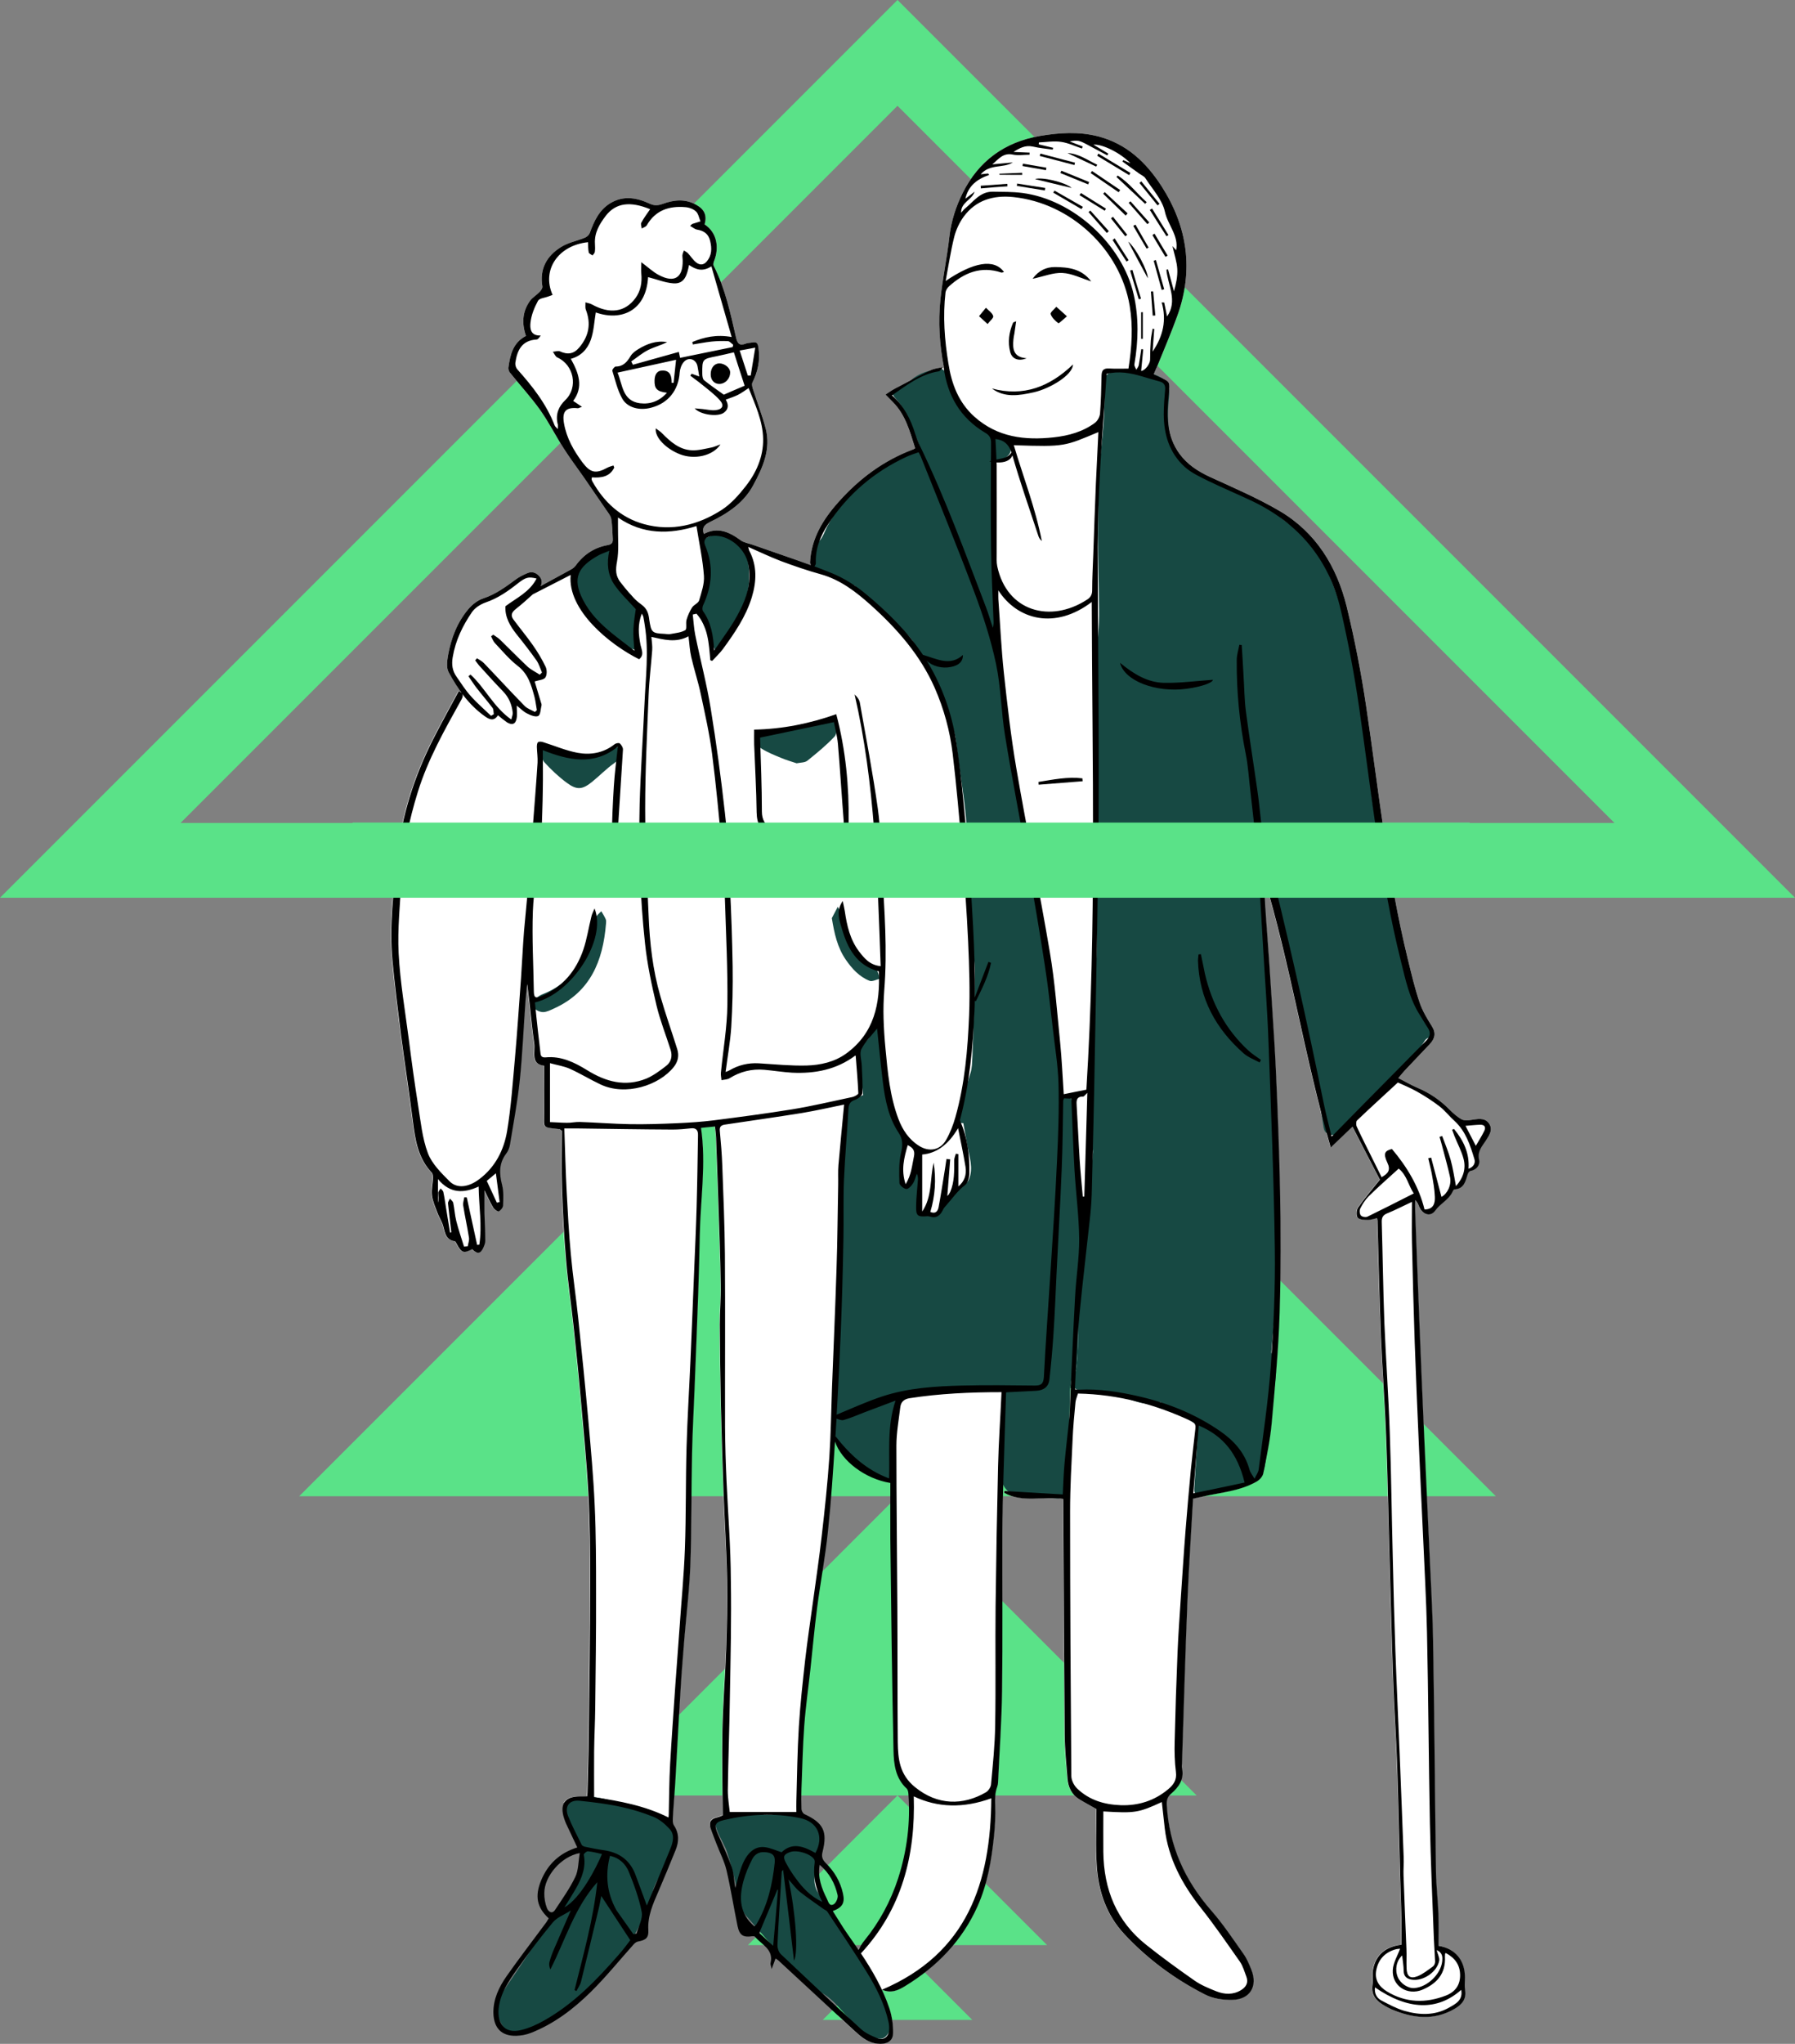 <?xml version="1.0" encoding="UTF-8"?><svg id="a" xmlns="http://www.w3.org/2000/svg" viewBox="0 0 1301.08 1481.06"><rect x="0" y="0" width="1301.08" height="1481.06" fill="#808080" stroke="none"/><defs><style>.b{fill:#fff;}.c{fill:#174943;}.d{fill:#5ae288;}</style></defs><g><polygon class="d" points="650.54 650.54 216.85 1084.23 1084.23 1084.23 650.54 650.54"/><polygon class="d" points="650.54 1084.23 433.69 1301.08 867.39 1301.08 650.54 1084.23"/><polygon class="d" points="650.54 1301.08 542.11 1409.5 758.96 1409.5 650.54 1301.08"/><polygon class="d" points="650.54 1409.5 596.33 1463.71 704.75 1463.71 650.54 1409.5"/><path class="d" d="M1301.08,650.54H0L650.54,0l650.54,650.54Zm-1170.2-54.21H1170.2L650.54,76.67,130.88,596.33Z"/></g><path class="b" d="M1079.14,813.91c-3.3-4.5-8.6-2.9-13.4-2.3-2.1,.3-4.8,.4-6.5-.6-3.1-1.8-5.9-4.3-8.5-6.9-6.7-6.8-14.4-12.1-23.2-15.8-4.7-2-9-4.6-14-7.1,2-2.3,3.2-3.9,4.5-5.3,6-6.4,12.1-12.8,18.2-19.2,3.9-4.1,4.8-8.2,1.5-13.3-3.4-5.4-6.8-11.1-8.8-17.1-3.5-10.4-6-21-8.6-31.7-14.7-60.1-21-121.7-30.1-182.8-3.6-24.2-8.3-48.4-14.1-72.2-7.2-29.2-22.4-54-48.9-69.5-16.1-9.4-33.4-16.8-50.4-24.6-8.6-4-16.3-9-21.9-16.7-9.6-13.2-9.4-28.3-7.8-43.4,.9-8.5,1.3-8.8-6.7-12.1-1.3-.5-2.6-1.3-4.2-2.1,1.1-2.4,2-4.5,2.9-6.6,4.8-11.9,9.9-23.7,14.2-35.7,12-33.2,7.5-64.5-11.4-94-11.2-17.3-25.4-30.8-46-36.1-14-3.6-28-2.7-42.1-.3-25.6,4.4-44.4,18.1-56,41.2-5,10-8.4,20.6-9.7,31.9-1.7,15.1-4.9,30.1-6.5,45.3-1.7,16.4-.7,32.8,2.5,49-3.1,.7-6.5,.9-9.4,2.3-8.9,4.3-17.6,8.9-26.3,13.5-2.3,1.2-4.4,2.8-6.6,4.2,1.8,1.8,3.5,3.6,5.3,5.4,9.3,9.3,12.4,21.5,16.2,33.5-.7,.4-1.1,.8-1.6,.9-21.3,8-39,21.2-54,38.1-11.2,12.5-19.7,26.4-20.6,43.7,0,.7,.2,1.3,.6,2-14-5.1-28.2-9.8-42.3-14.8-2.9-1-6.3-1.5-8.7-3.3-8.2-6-16.6-9.8-26.6-4.5-1.5-4.7,.5-6.7,4.6-8.7,12.7-6.1,24.4-13.8,31.3-26.7,6.9-12.8,12.9-26.1,8.9-41.2-2.5-9.4-6-18.5-9-27.8-.5-1.6-1.2-3.8-.6-5.2,3.9-7.9,5.7-15.8,4.5-24.8-.5-4-1.3-5-4.9-4.3-1.5,.3-3.1,.2-4.4,.8-4.4,1.7-6,.1-7-4.3-4.1-17.7-7.8-35.6-16.2-52-.5-.9-.2-2.6,.3-3.7,3.7-9.5,2.2-20.4-6.9-26.4,1.8-6.5-.1-10.8-5.9-14.1-8-4.6-16.2-3.8-24.4-.8-3.4,1.2-6.1,1.5-9.7-.2-9.1-4.2-18.5-6-28-.5-8.5,5-12.1,13.2-15.3,21.9-.5,1.3-2,2.7-3.4,3.3-5.8,2.4-12.2,3.5-17.4,6.8-10.3,6.4-15.7,15.8-13.5,28.6,.2,1.2-1.1,3-2.2,4.1-2.1,2.2-5,3.8-6.8,6.3-5.6,7.8-6,16.5-2.9,25.4-9.5,4.9-11.4,13.7-12.7,22.7-.2,1.2,.2,2.8,.9,3.7,7.3,9.1,15.3,17.8,22.1,27.3,6.3,8.9,11.2,18.7,17.1,27.9,4.5,7.1,9.6,13.8,14.4,20.7l16.5,24c1.4,2,3.1,4.1,3.5,6.3,.8,4.7,.8,9.6,1.1,14.4,.2,2.8-.7,4.1-3.8,4.6-9.7,1.8-17.4,6.9-23.2,15-1.1,1.5-2.9,2.5-4.6,3.4-6.9,3.8-13.8,7.5-20.7,11.3,1.1-2,1.2-4.4-.5-6.6-2.3-3-5.6-4.4-9.3-2.7-2.7,1.2-5.5,2.5-7.8,4.2-7.5,5.5-14.8,11-23.9,14-4,1.3-8,4.4-10.8,7.7-8.2,9.7-12.6,21.3-14.8,33.7-.7,4-1.3,9,.5,12.2,2.6,4.7,5.3,9.3,8.4,13.7l-.2,.4c-.3-.2-.7-.4-1.2-.6-6.3,11.7-12.7,23.3-18.7,35.1-13.6,26.9-22.7,55.3-25.9,85.4-2.6,24.8-5.9,49.5-3.5,74.5,1.7,18.3,4,36.5,6.3,54.8,2.7,20.6,5.9,41.2,8.5,61.8,1.7,13.5,3.7,26.6,13.5,37.1,.9,.9,1.1,2.7,1.1,4.1-.2,4.1-1.3,8.3-.8,12.4,.5,4.3,2.4,8.4,3.9,12.5,1,2.8,2.6,5.4,3.7,8.1,1.9,5,1.4,11.7,9,12.8,.5,.1,.9,1.2,1.3,1.8,3.6,6.7,5,7.2,11.3,4,3.6,3.7,6.1,3.4,8.1-1.1,.7-1.6,1.5-3.5,1.4-5.2,0-6.6-.4-13.3-.6-19.9-.1-5.3,0-10.7,0-16.5,2.2,4.4,4,8.6,6.3,12.5,.8,1.3,3.2,3.1,4,2.8,1.5-.7,3.1-2.7,3.2-4.3,.2-4.9,.5-10.1-.7-14.8-2.1-8.2-2.4-15.7,3-22.8,1.4-1.8,2.3-4.1,2.7-6.4,2.5-15.5,5.5-31,7.1-46.6,2-19.3,2.8-38.7,4.2-58.1,.3-3.9,.8-7.8,1.2-11.7,2,14.4,3,28.8,5.1,43,.9,5.9-2.9,15.1,7.1,16.1,0,11.5-.1,22.6,0,33.7,.1,12-1.8,10.8,11.1,12.3,.3,0,.5,.3,1.8,1.2,0,13.4-.4,27.5,.1,41.6,.6,17.4,1.5,34.9,3,52.2,1.3,16,3.7,31.9,5.4,47.8,1.7,16,3.4,32,4.8,48,2.1,24.1,4.6,48.2,5.9,72.4,1.2,21.6,1.3,43.2,1.3,64.8-.1,37.4-.5,74.9-1,112.3-.1,13.5-.6,26.9-.9,40.4,0,.8-.2,1.6-.3,2.8h-5.1c-5.9,0-9.8,1.7-11.6,4.8l13.6-4,38.8,8.2,26.7,10.3c-.3-1.4-.2-3.1-.1-4.6,.5-9.2,1.4-18.5,1.9-27.7,1.3-22.2,2.4-44.4,3.8-66.6,.7-11.9,1.8-23.8,2.7-35.8,1.5-17.8,3.7-35.7,4.3-53.5,.9-26.6,.6-53.2,1.2-79.8,.3-15.4,1.2-30.8,1.8-46.3,.9-23.6,1.9-47.1,2.7-70.7,.5-13.8,.8-27.6,1.1-41.4,.5-25.7,4.7-51.3,.9-77.4,3.3-.3,6.4-.6,10.1-1,.3,2.9,.7,5.5,.8,8.1,.6,14.9,1.1,29.9,1.6,44.8,.7,20.6,1.5,41.2,1.8,61.7,.2,9.6-.7,19.3-.7,28.9,.1,19.6,.4,39.2,.8,58.8,.5,20.9,1.2,41.8,1.9,62.7,.8,21.2,2.2,42.4,2.6,63.7,.3,16.8-.1,33.6-.7,50.4-.7,19.6-2.3,39.1-2.7,58.6-.4,20.3,.1,40.7,.2,61.5-.7,.3-2.4,1.1-4.1,1.5-4,.8-5.8,3-4.9,6.7l20.8-1.9,61.6,119.8,33.9,20.4-24-1.6c3.9,3.6,7.8,7.3,11.8,10.9,4.9,4.5,10,9,16.9,9.7,5.9,.7,11.4-1.1,11.5-7.6,.1-6-.8-12.4-2.7-18.1-4.8-14.3-12.3-27.3-20.6-39.7,29.7-32.1,39.6-71,38.3-113.8q26,12.4,56.2,1.4c-.4,61.1-17.4,112.4-79.2,138.7,6.5,2.9,11.8,.4,16.7-2.6,23.1-14.1,41.3-32.8,52.5-57.8,7.2-16.1,10.1-33.2,11.9-50.5,.8-7.6,1.2-15.3,.9-22.9-.2-4.6-.1-9,1.5-13.3,.4-1.1,.6-2.3,.6-3.4,1-21.9,2.6-43.9,2.9-65.8,.5-38.1,.1-76.3,.2-114.4,0-13.8,.5-27.6,.8-41.5,.6-20.1,1.2-40.1,1.9-60.5-.2,.1,.1-.2,.4-.2,7.1-.4,14.3-.7,21.5-1.1,5.4-.3,8.9-2.9,9.5-8.1,1.2-10.7,2.2-21.5,2.9-32.3,1-14.9,1.6-29.9,2.3-44.9,1.2-24.9,2.7-49.8,3.7-74.8,.7-16.6,.8-33.3,1.1-49.9,0-.6,.3-1.2,.6-1.9,1.9,.1,3.7,.2,5.3,.2,.8,17.6,1.3,34.7,2.3,51.8,1,16.6,3.2,33.1,3.4,49.7,.1,14.1-2.3,28.2-3,42.4-1.4,25.3-2.4,50.6-3.6,75.9-.2,3.3-.1,6.7-.4,10-1.1,11.4-2.6,22.8-3.6,34.2-.7,7.4-.9,14.9-1.3,22.8-14.4-.8-28.4-1.7-42.4-2.5,0,.4-.1,.9-.1,1.3,13.4,7.6,28.5,2.3,42.7,4.4,.1,.9,.1,1.6,.1,2.2,.3,56.3,.6,112.6,1.1,168.9,.1,10.4,1.2,20.9,2,31.3,.5,6.4,2.9,11.9,8.7,15.4,4.1,2.5,8.3,4.7,12.3,7,0,13.5-.7,27,.2,40.5,1.1,18.7,6.9,36,19.9,50,16.8,18.1,36.5,32.6,58.4,43.8,5.8,3,13.1,4.1,19.7,4,13.1-.2,18.9-9.8,14.1-21.9-1.6-4-3.3-8.1-5.8-11.6-7.5-10.6-14.7-21.5-23.2-31.2-19.3-22-30.6-47.1-32.3-76.4-.2-3.4,.3-5.9,3.1-8.3,5.6-4.8,9.7-10.5,7.9-18.6-.2-1-.1-2,0-3,1.3-39.8,2.4-79.5,4-119.3,1-24.2,2.7-48.5,4-72.9,2.1-.5,4-.9,5.9-1.3,13.6-3.2,27.9-4,40.4-11.2,2-1.2,4.1-3.5,4.6-5.7,2.4-12,5-24.1,6.1-36.2,2.4-26.8,5-53.7,5.8-80.6,1.8-58.9-.1-117.8-2.8-176.7-.3-6.8-.7-13.6-1.1-20.4-1.2-19.6-2.5-39.1-3.8-58.7-.8-12.4-1.9-24.8-2.7-37.2-.5-7.8-.9-15.6-1.3-23.4,19.6,64.4,29.6,131,48.7,196.9,5.9-5.6,10.7-10.2,15.8-15.1,6.7,13.1,13.2,25.6,19.9,38.5,0,0-.7,.7-1.3,1.5-4.9,6.2-10.1,12.2-14.6,18.7-1.2,1.8-1.4,5.6-.3,7.2,1.1,1.5,4.6,1.7,7,1.7,2.3,.1,4.7-.8,7.1-1.3,.2,1,.3,1.5,.3,2,.8,27.9,1.4,55.9,2.5,83.8,1,24.2,2.9,48.4,3.8,72.7,1,24.9,1.4,49.9,2.1,74.9,1,34.1,1.8,68.2,3,102.3,.7,20.4,2.2,40.8,2.9,61.3,.9,27.4,1.4,54.9,2.2,82.3,.2,9.5,.7,19,.9,28.4,.1,6.3,0,12.6,0,18.8-11.5,1.4-18.6,7.4-20.6,17.9-.7,3.5,.2,7.4-.4,10.9-1.3,7.8,2.9,12.1,8.9,15.5,1.6,.9,3.2,1.8,4.8,2.5,15.3,6.4,30.5,8.5,45.7-.3,5.2-3,8.8-6.9,7.7-13.6-.5-2.9-.1-6-.1-9,.1-12.7-7.1-21.2-19.1-23.1,0-7.7,.2-15.3-.1-23-.4-10.1-1.6-20.2-1.8-30.4-.8-55.9-1.1-111.9-2.1-167.8-.4-23.4-1.9-46.9-2.9-70.3-1.3-29.4-2.7-58.8-4-88.2-1.1-23.9-2-47.9-3-71.8-1.1-27.3-2.1-54.5-3.1-81.8-.1-2.4,0-4.7,0-7.1,1.4,1.3,2,2.6,2.5,3.9,2.4,6.4,8.3,8.9,12.1,3.7,3.6-5,9.4-7.6,12.2-13,.4-.8,1-2.3,1.6-2.3,7.3-.4,8.1-6.2,9.8-11.3,.3-.9,1.3-2.1,2.2-2.2,4.5-.8,6.8-4.7,6-7.9-1.4-6.1,1.9-9.6,4.7-13.8,2.5-3.5,6-8,2.5-12.7Zm-420.4,519.2l-5.5,28.1-14.1,30.4-18.4,22.6-24.8-38.4-4.6-19.3,5-24.7-3.4-9-13.3-7.6,.1-41.8,6-61.7,6-54.2,6.4-52,4.1-38,.8-29,12.8,19.6,17,10.6,14.6,5.6,.8,55,.8,143.4,7.5,18.8,4.6,6.7-2.4,34.9Z"/><polygon class="b" points="622.04 1415.11 638.84 1393.11 653.24 1361.21 658.74 1333.11 660.44 1305.71 661.14 1298.21 676.84 1306.41 689.54 1307.81 710.44 1303.61 719.74 1298.51 719.04 1331.81 711.84 1368.41 696.74 1397.61 671.74 1426.41 648.04 1440.41 634.34 1442.51 622.04 1415.11"/><g><path class="c" d="M723.44,482.31c1.4,8.1,2.7,16.3,4.1,24.4,5.8,35,11.8,70,17.5,105,3.2,19.8,5.5,39.8,8.8,59.6,2.7,16.4,6.6,32.5,9.1,48.9,2.2,14.4,3.3,29,4.6,43.5,.8,9.9,1.1,19.8,1.6,30,6.3-.6,8.6,3.1,8.8,8.7,.3,10.5,.4,21.1,.8,31.6,.1,2.8,.8,5.5,.9,8.3,.7,10.9,1.3,21.8,2,32.7s1.5,21.7,2.2,32.6h1.6c.7-9.5,1.3-19.1,2.2-28.6,1.4-14.5,3.1-28.9,4.5-43.3,.3-2.7-.6-5.5-.7-8.2-.2-6.4-.4-12.8-.4-19.3,0-2.3,.6-4.6,.7-6.9,.1-12.8-.1-25.5,.2-38.3,.4-19.6,1.2-39.1,1.9-58.7,.1-3.5,.6-6.9,.9-10.4,.1-4,.2-8,.2-12,.3-35.3,.8-70.6,.7-105.9,0-9.2-1.8-18.4-2.6-27.6-.3-3.5-.2-7-.2-10.5,0-16.8-.4-33.6,.1-50.4,.3-9.2,2.2-18.3,3-27.5,.6-6.1,.8-12.3,.7-18.4-.2-17.9-.8-35.9-.8-53.8,0-15.3,.3-30.6,1-45.9,.6-11.9,2.3-23.7,3.1-35.6,.6-8.9,.7-17.9,.8-26.9,.1-8.5,1.2-9.2,9.5-10.4,8.9-1.3,17.5-.8,26,2.2,10.3,3.7,12.1,7.3,11,18-1.1,10.9-1.1,21.9,2.6,32.5,3.9,11,12.4,18.2,22,23.3,17,9,35.7,14.5,51.4,26,4.8,3.5,9.2,8,14.5,10.5,11.1,5.2,16.1,15.2,20.9,25.1,5,10.1,9.3,20.6,12.7,31.3,3.6,11.3,5.5,23.1,8.3,34.7,1.9,8,4.4,15.9,6,24,1.2,6,1.2,12.2,1.8,18.3,1.1,10.5,2.3,21,3.5,31.5,1.2,10.9,2.2,21.8,3.6,32.6,1,7.9,2.6,15.7,4,23.5,3,17,5.6,34,9,50.8,2.9,14.3,7.3,28.2,10.2,42.5,3.7,18.1,9.5,35.2,19.4,50.8,1.4,2.3,1.8,4.3-1.6,5.4-1,.3-2.1,1.1-2.7,2-2.9,4.1-5.2,8.8-8.7,12.3-16.5,16.7-33.4,33-50.1,49.5-1.4,1.4-2.9,2.8-4.1,4.3-1.7,2.2-3.3,2.9-6.3,1.9s-3.8-2.4-4.3-5.2c-2.4-15.4-4.4-30.8-7.6-46.1-5.6-27.4-11.4-54.8-18-81.9-5.3-21.9-11.6-43.6-17.5-65.4-.2-.9-.8-1.8-1.6-3.6,.9,14.1,1.7,27.2,2.5,40.2v4c.7,9.4,1.7,18.7,2,28.1,.4,14.9,.3,29.8,.4,44.7,.1,8,.3,15.9,.5,23.9,0,1.2,.2,2.3,.3,3.5,1,14.4,2,28.8,2.9,43.3,.6,9.8,.9,19.5,1.2,29.3,.4,12.6,1,25.2,1,37.8,0,9.1-.6,18.2-1,27.3,.3,1,.6,2,1,3v38c-.3,1-.6,2-.9,3-1,10.7-2,21.4-2.9,32.2-.1,1-.3,2.2,.1,2.9,5.3,9,2.4,18.5,1.7,27.7-1,11.9-2.5,23.7-4,35.6-.7,6.1-1.7,12.2-2.7,18.2-1.1,6.7-5.1,10.6-11.6,13-8.5,3.1-17.1,4.4-26.1,4.3-2.6,0-5.3,1.4-7.9,2.5-3.9,1.5-5.8,.6-5.5-3.7,.8-14.1,1.9-28.1,2.6-42.2,.1-1.6-.9-4-2.2-4.8-7.6-5.1-15.5-9.8-23.3-14.6-.8-.5-2-1.3-2.7-1-9.6,3.5-18.2-1.3-26.9-3.8-8.9-2.5-17.8-3.8-27-3.5-2.8,.1-5.6-2.1-8.4-3.2-.2-2.2-.3-4.5-.5-6.7,1-2.3,2.6-4.6,2.9-7,.7-5.6,1-11.2,1.2-16.9,.2-5.2,0-10.4,0-15.6h-.4c-1.4,13.2-2.9,26.4-4.3,39.6-.3,2.4-.7,4.7-1,7.1-.4,19.2-.8,38.4-1.3,57.6-.1,5.1-.6,10.2-.9,15.3-.3,5.2-2.8,7.3-8.1,6.9-8.7-.7-17.5-1.3-26.2-1.8-7-.4-12.3-5.4-13.6-13.2,0-3,0-6,.1-9,.3-5.3,.6-10.7,.8-16,.1-1,.1-2,.2-3,.3-9.3,.5-18.7,.8-28,.1-.7,.1-1.3,.2-2v-6.6c-1.2-.2-2-.4-2.8-.4-18.3,.3-36.6,.7-54.9,1h-1c-14.7,.9-14.4,1.2-18.5,15.2-3.8,12.6-4.4,25.1-3,38,.5,4.1,2.2,9.3-2.3,12-4.7,2.8-8.5-1.2-12.2-3.5-7.4-4.4-15-8.4-20.6-15.4-7.8-9.7-10.7-20.1-7.3-32.5,1.6-5.9,1.4-12.5,1.6-18.8,1-28.2,2.1-56.4,2.8-84.6,.4-19.3-.3-38.6,.3-57.9,.5-17.1,1.9-34.3,3.2-51.4,.2-3.2,1-6.9,3-9.3,1.8-2.2,5.5-3,9.7-5.1-1-9.4-2.4-19.5-3-29.6-.1-2.6,1.8-5.9,3.7-7.9,2.2-2.3,4.4-4,4.8-7.6,.3-2.8,1.5-5.8,5.3-5.4,3.7,.5,3.2,3.5,3.4,6.2,.8,15.7-.1,31.6,3.9,47,1.3,5.2,3.1,10.7,6.1,15,7.2,10.1,6.2,20.4,3.6,31.4-1.3,5.4-2.3,11.5,3.4,16.3,2.1-4.3,4.1-8.3,6.1-12.3,.7,0,1.4,.1,2.1,.1,.6,3.2,1.7,6.4,1.5,9.6-.2,5.1-1.7,10.2-1.7,15.3,0,2.9,1.9,5.8,3.2,8.6,.2,.4,2.7-.6,3.6-.1,6,3.4,7.4-1.5,9.5-5.1,.2-.3,.5-.4,.8-.6,3.2-2.8,7.1-4.7,8.9-9.4,1-2.6,5.1-3.9,7.7-6,1.5-1.2,3.1-2.7,3.8-4.4,3.3-8.1,.4-16-1.1-24-1-5.5-2-11.1-3-16.7-4.5-.2-5.5-1.5-4.1-6.4,3.1-10.2,6.5-20.4,9.5-30.7,.9-3.1,.9-6.5,1.1-9.8,.4-9.3,.8-18.6,1-27.8,.4-11.8,.9-23.6,.9-35.3-.1-7.4-1.2-14.8-1.8-22.2-.7-8.6-1.5-17.2-1.9-25.8-.9-19.9-1-39.9-2.5-59.8-1.2-16-4-32-6.1-47.9-.8-5.9-1.2-12-2.7-17.7-2.2-8.1-4.7-16.3-8.3-23.9-6.5-13.9-13.5-27.5-21-40.8-2.4-4.3-6.8-7.7-10.7-11.1-8.2-7-16.8-13.6-25-20.7-2.5-2.1-4-5.4-6-8.1-.4-.5-.6-1.3-1.1-1.5-7.6-3-15.2-6.4-23-8.7-3.8-1.1-7.5-3.6-7.7-8.2-.2-5.5,.2-10.6,4.7-15.1,2.8-2.8,4.1-7.1,6-10.8,11.2-21.4,28.6-36.4,49.3-48.1,5.8-3.2,11.7-6.2,18-9.6-5-11.9-8.4-24.9-17.6-35-4-4.4-3.1-6.1,2.2-8,3.2-1.1,6.3-3,8.8-5.3,6.3-5.7,14-7.5,21.9-8.3,1.4-.1,4.1,3.1,4.6,5.2,2.7,9.7,6.4,19,12.6,26.9,2.8,3.6,6.2,7.1,10,9.5,6.4,4.1,13.2,7.6,20,10.8,3.6,1.7,3.7,4.7,3.1,7.5-.4,1.8-2.3,3.7-4,4.7s-4.1,1.1-6.6,1.6c-.4,4.7-1.1,9.4-1.2,14.2-.1,29.6-.3,59.3,0,88.9,.1,14.1,1.2,28.2,1.8,42.3,.3,1.3,.6,2.3,1,3.4Z"/><path class="c" d="M488.04,1334.11c-.8,4.7-1.4,9.5-2.4,14.2-.8,3.7-2.7,6.6-5.6,9.5-3.5,3.4-5.8,8.6-7.1,13.5-4.3,16-11.9,30.3-21.5,43.5-13.5,18.6-29.4,34.8-48.5,47.7-9,6.1-19.2,9-30,10.1-4.8,.5-7.1-1.7-9.6-6.3-6.6-12.2-.4-20.7,5.9-30,9.8-14.3,19.2-28.8,28.7-43.2,6.2-9.3,12.3-18.6,18.5-27.9,1-1.5,2.6-2.6,3.6-4.1,1.1-1.7,2.5-3.6,2.4-5.4-.5-9.8-2-19.4-6.8-28.2-2.4-4.4-3.9-9.2-5.4-13.9-2-6.2,.2-8.1,6.2-10.1,10.3-3.5,19.9-.3,29.4,1.9,9.8,2.3,19.5,5.6,28.9,9.5,8,3.3,13.9,9.2,13.3,19.2Z"/><path class="c" d="M553.24,1315.11c8.8,0,17.6-.3,26.3,.1,10.1,.4,17,10.7,15.4,22.8-.8,6.2-2.3,12.4-3.8,18.5-1.3,5.3-1.1,10.3,1.8,14.9,11.5,18.8,22.8,37.9,35,56.3,6.1,9.3,10.8,19,14.4,29.5,.7,2.2,1.8,4.3,2.6,6.4,1.5,4.1,.7,7.7-2,11.1-2.6,3.3-5.5,3-8.9,1.9-8.4-2.6-13.8-8.7-19.5-14.9-6.2-6.7-12.3-14.6-20.2-18.2-12.4-5.6-19.3-15.7-27.4-25.2-8.7-10.2-17.6-20.3-26.5-30.5-3-3.5-4.2-7.3-5-12-1.9-10.9-4.7-21.8-8-32.4-1.8-6-5.6-11.5-7.8-17.4-2.3-6-.5-8.7,6-9.4,9.2-1.1,18.5-1.9,27.7-2.8-.1,.5-.1,.9-.1,1.3Z"/><path class="c" d="M518.64,471.91c-3.8-8.5-7.3-16.4-10.9-24.4-1.7-3.9-2.2-6.9,1.1-11.2,2.9-3.8,3.1-10,3.6-15.2,.6-5.8,.3-11.6,0-17.4-.1-2.4-1-4.8-2-7-1.5-3.1-1-5.8,2-7.2,4.7-2.2,9.7-3.6,14.7-.6,13,7.8,16.4,14.3,15.8,32-.5,13.8-7.8,24.8-14.2,36.2-2.6,4.7-5.7,9.2-8.6,13.7-.4,.7-1.4,1-1.5,1.1Z"/><path class="c" d="M417.84,424.21c-1.2-12.7,6.1-20.9,17.7-26.2,4.4-2,6.9-.8,8.1,3.9,.5,1.9,.8,3.9,1,5.9,1,8.8,4.8,16,11.5,22,2.9,2.6,4.9,6.5,6.8,10,.7,1.2,.4,3.4-.2,4.7-2.9,6.3-2.2,12.6-1.1,19.1,.4,2.4-.3,4.9-.5,7.4-2.2-.6-4.6-1.1-6.7-2-13.1-5.7-22.5-15.6-31.1-26.6-3.9-5.1-6.2-10.8-5.5-18.2Z"/><path class="c" d="M577.44,553.11c-3.7-1.2-7.7-2.4-11.5-4-4.8-2-9.6-3.9-13.9-6.6-2.2-1.4-4.6-4.2-4.8-6.6-.3-3.2,2.5-4.4,6.1-5,14.8-2.5,29.5-5.8,44.4-8.4,2.9-.5,6.2,.7,9.3,1-.6,3.5-.1,8-2.1,10.2-6,6.4-12.9,12-19.7,17.5-1.9,1.5-4.9,1.3-7.8,1.9Z"/><path class="c" d="M439.24,669.41c-2.2,27.1-11.4,49.4-37.5,61.3-2.6,1.2-5.3,2.6-8,2.7-2.3,0-5.4-1.3-6.5-3-.9-1.4,.2-4.7,1.4-6.6,1-1.7,3.3-2.9,5.2-3.6,19-7.6,29.2-22.3,33.8-41.6,1.1-4.5,2.3-9.1,4-13.4,.7-1.9,2.7-3.3,4.2-4.9,1.1,1.9,2.3,3.7,3.2,5.8,.5,1,.2,2.4,.2,3.3Z"/><path class="c" d="M448.74,541.01c2.5,5.7,.7,9-3.8,12.2-5.5,3.9-10.3,8.9-15.6,13.2-7.1,5.8-11.1,6.3-18.4,.9-6-4.4-11.5-9.6-16.5-15.1-1.7-1.9-1.8-6-1.1-8.8,.3-1.1,4.7-2.1,6.9-1.6,6.9,1.6,13.6,4.2,20.5,6,3,.8,6.5,1.3,9.4,.5,4.8-1.3,9.2-3.8,13.8-5.8,1.6-.6,3.3-1,4.8-1.5Z"/><path class="c" d="M602.94,665.31c1.4-2.7,2.8-5.4,4.3-8.2,1.3,2.6,3.4,5,3.9,7.7,2.3,12.2,6.4,23.4,16.1,31.8,2.5,2.2,5.7,3.6,7.9,6,1.5,1.6,1.8,4.4,2.6,6.6-2.5,.6-5.5,2.3-7.5,1.5-7.5-3-12.7-8.8-17.2-15.3-6.1-8.9-8.3-19-10.1-30.1Z"/><path class="c" d="M794.64,682.11c-.1,4-.2,8-.2,12,.1-4,.1-8,.2-12Z"/><path class="c" d="M725.54,1061.81c0,3,0,6-.1,9,.1-3,.1-6,.1-9Z"/><path class="c" d="M777.24,998.81c.2,2.2,.3,4.5,.5,6.7-.7,.2-1.4,.3-2,.5,.3-2.4,.7-4.7,1-7.1,.1,0,.3,0,.5-.1Z"/><path class="c" d="M917.14,664.11v-4c.1,1.3,0,2.6,0,4Z"/><path class="c" d="M925.44,904.91c-.3-1-.6-2-1-3,.3,1,.7,2,1,3Z"/><path class="c" d="M924.44,946.01c.3-1,.6-2,.9-3-.3,.9-.6,1.9-.9,3Z"/><path class="c" d="M726.64,1042.81c-.1,1-.1,2-.2,3,0-1,.1-2,.2-3Z"/><path class="c" d="M723.44,482.31c-.3-1-.6-2.1-1-3.1,.3,1,.6,2,1,3.1Z"/><path class="c" d="M727.54,1012.91c-.1,.7-.1,1.3-.2,2,.1-.7,.1-1.4,.2-2Z"/><path class="c" d="M777.24,998.81c-.2,0-.4,0-.5,.1,1.4-13.2,2.9-26.4,4.3-39.6h.4c0,5.2,.1,10.4,0,15.6-.2,5.6-.5,11.3-1.2,16.9-.4,2.5-2,4.7-3,7Z"/></g><g><path d="M546.64,539.41c.6,16.4,1.6,32.9,1.8,49.3,.1,8.3,3.2,14,10.6,17.4,2.5,1.2,5.1,2.6,7.8,3.3,15.3,4.3,29.9,1.6,44-5.1,3.5-1.7,4.3-4.6,4.3-8.2,.3-26.5-2.1-52.6-9-78.6-19.2,6.8-38.8,10.8-59.5,11.2,0,4.2-.1,7.4,0,10.7Zm57.8-16.1c.8,4.4,2.4,10,2.9,15.6,1.6,18.7,2.7,37.4,4.2,56,.3,3.9-1.3,5.8-4.7,7-12.5,4.6-25.2,7.3-38.4,3.1-3.1-1-6.2-2.5-9-4.2-4.7-2.9-7.2-6.6-7.2-12.8,0-18.1-.8-36.2-1.3-53.5,17.4-3.6,35-7.3,53.5-11.2Z"/><path d="M492.94,329.21c10.3,4,23.7,1.3,29.3-7.2-3.1,1.1-4.9,2-6.7,2.3-4.6,.9-9.4,2.2-14,2-9-.4-15.5-6.1-21.6-12.3-1.2-1.3-2.8-2.2-4.6-3.6-.9,6.5,7.5,14.9,17.6,18.8Z"/><path d="M515.14,271.01c-.1,4.2,2.4,7.1,6,7.2,4.4,.1,8.1-3.7,8.1-8.4,0-3.3-4-6.5-7.9-6.5-3.6,.1-6.1,3.2-6.2,7.7Z"/><path d="M1079.14,813.91c-3.3-4.5-8.6-2.9-13.4-2.3-2.1,.3-4.8,.4-6.5-.6-3.1-1.8-5.9-4.3-8.5-6.9-6.7-6.8-14.4-12.1-23.2-15.8-4.7-2-9-4.6-14-7.1,2-2.3,3.2-3.9,4.5-5.3,6-6.4,12.1-12.8,18.2-19.2,3.9-4.1,4.8-8.2,1.5-13.3-3.4-5.4-6.8-11.1-8.8-17.1-3.5-10.4-6-21-8.6-31.7-14.7-60.1-21-121.7-30.1-182.8-3.6-24.2-8.3-48.4-14.1-72.2-7.2-29.2-22.4-54-48.9-69.5-16.1-9.4-33.4-16.8-50.4-24.6-8.6-4-16.3-9-21.9-16.7-9.6-13.2-9.4-28.3-7.8-43.4,.9-8.5,1.3-8.8-6.7-12.1-1.3-.5-2.6-1.3-4.2-2.1,1.1-2.4,2-4.5,2.9-6.6,4.8-11.9,9.9-23.7,14.2-35.7,12-33.2,7.5-64.5-11.4-94-11.2-17.3-25.4-30.8-46-36.1-14-3.6-28-2.7-42.1-.3-25.6,4.4-44.4,18.1-56,41.2-5,10-8.4,20.6-9.7,31.9-1.7,15.1-4.9,30.1-6.5,45.3-1.7,16.4-.7,32.8,2.5,49-3.1,.7-6.5,.9-9.4,2.3-8.9,4.3-17.6,8.9-26.3,13.5-2.3,1.2-4.4,2.8-6.6,4.2,1.8,1.8,3.5,3.6,5.3,5.4,9.3,9.3,12.4,21.5,16.2,33.5-.7,.4-1.1,.8-1.6,.9-21.3,8-39,21.2-54,38.1-11.2,12.5-19.7,26.4-20.6,43.7,0,.7,.2,1.3,.6,2-14-5.1-28.2-9.8-42.3-14.8-2.9-1-6.3-1.5-8.7-3.3-8.2-6-16.6-9.8-26.6-4.5-1.5-4.7,.5-6.7,4.6-8.7,12.7-6.1,24.4-13.8,31.3-26.7,6.9-12.8,12.9-26.1,8.9-41.2-2.5-9.4-6-18.5-9-27.8-.5-1.6-1.2-3.8-.6-5.2,3.9-7.9,5.7-15.8,4.5-24.8-.5-4-1.3-5-4.9-4.3-1.5,.3-3.1,.2-4.4,.8-4.4,1.7-6,.1-7-4.3-4.1-17.7-7.8-35.6-16.2-52-.5-.9-.2-2.6,.3-3.7,3.7-9.5,2.2-20.4-6.9-26.4,1.8-6.5-.1-10.8-5.9-14.1-8-4.6-16.2-3.8-24.4-.8-3.4,1.2-6.1,1.5-9.7-.2-9.1-4.2-18.5-6-28-.5-8.5,5-12.1,13.2-15.3,21.9-.5,1.3-2,2.7-3.4,3.3-5.8,2.4-12.2,3.5-17.4,6.8-10.3,6.4-15.7,15.8-13.5,28.6,.2,1.2-1.1,3-2.2,4.1-2.1,2.2-5,3.8-6.8,6.3-5.6,7.8-6,16.5-2.9,25.4-9.5,4.9-11.4,13.7-12.7,22.7-.2,1.2,.2,2.8,.9,3.7,7.3,9.1,15.3,17.8,22.1,27.3,6.3,8.9,11.2,18.7,17.1,27.9,4.5,7.1,9.6,13.8,14.4,20.7l16.5,24c1.4,2,3.1,4.1,3.5,6.3,.8,4.7,.8,9.6,1.1,14.4,.2,2.8-.7,4.1-3.8,4.6-9.7,1.8-17.4,6.9-23.2,15-1.1,1.5-2.9,2.5-4.6,3.4-6.9,3.8-13.8,7.5-20.7,11.3,1.1-2,1.2-4.4-.5-6.6-2.3-3-5.6-4.4-9.3-2.7-2.7,1.2-5.5,2.5-7.8,4.2-7.5,5.5-14.8,11-23.9,14-4,1.3-8,4.4-10.8,7.7-8.2,9.7-12.6,21.3-14.8,33.7-.7,4-1.3,9,.5,12.2,6.6,12.2,14.5,23.5,26,31.7,3.3,2.4,6.7,4.1,9.7-.6,1.3,1.1,2.3,1.9,3.3,2.7,1.1,.8,2.1,1.6,3.2,2.4,3.6,2.2,6.2,1.5,7-2.7,.6-3,.1-6.2,.1-9.4,2.5,1.9,4.7,4.3,7.5,5.7,2.5,1.3,6.2,2.8,8.1,1.8,1.7-.9,1.7-5.1,2.4-7.8,.1-.6-.2-1.3-.4-1.9-1.6-5.3-3.2-10.7-4.6-15.3,3-1,6.5-1.1,7.7-2.8,1.3-1.8,1.3-5.5,.3-7.7-2.6-5.5-5.8-10.8-9.3-15.8-4.5-6.4-9.5-12.4-14.1-18.6-2.1-2.9-1.4-5.1,1.6-7.5,4.3-3.4,8.4-7,12.4-10.7,9.1-4.7,18.2-9.3,27.5-14.1-2.5,25.5,28.3,50.5,49.6,61.1,4-3.1,1.7-7,1-10.5-1.4-7.4-2.2-14.6,1-22.6,.6,1.3,1,1.9,1.1,2.5,.4,1.9,.7,3.9,1,5.9,3.1,19,.6,38.1-.2,57.1-1.1,24.2-2.8,48.4-3.5,72.6-.8,33.7,.3,67.5,3.9,101,1.6,15.1,4.8,30,8.3,44.8,2.6,10.9,6.8,21.4,10.2,32.1,1.5,4.6,.5,8.9-3.1,11.7-4.5,3.5-9.3,7.1-14.5,9.3-15.4,6.2-29.5,2.2-43-6.2-9.1-5.6-18.7-10.3-29.9-9.2-3.5,.3-3.7-1.6-3.9-4.1-.5-4.9-1.2-9.8-1.7-14.7-.8-7-1.5-14.1-2.2-21,26.8-6.3,52.3-45.7,43.2-68.1-1,2.5-1.9,4.1-2.3,5.9-2,8-3.2,16.2-5.8,23.9-5.2,15.2-14.8,27-29.9,33.5-4.9,2.1-5.9,1.4-6-3.3-.3-19.3-1.4-38.6-.7-57.9,.6-15.3,3.3-30.6,5.1-46.1,4.8,2.8,8.3,5.3,12.2,7,12.9,5.4,25.2,2.6,37.5-2.6,4.4-1.9,6.1-4.7,6.4-9.5,1.2-22,2.8-44,4.1-66,.1-1.5-1.1-3.4-2.3-4.5-.7-.6-3-.1-3.9,.7-8,6.3-17.3,7.8-26.7,6.1-8.5-1.6-16.6-5.1-24.9-7.7-1.2-.4-2.9-.6-3.7,0-.8,.5-.9,2.3-.9,3.5,.1,3.8,.7,7.6,.5,11.4-1,15.7-2.3,31.4-3.5,47.1-.8,10.9-1.5,21.8-2.4,32.7-1.2,14-2.7,28.1-3.9,42.1-.9,11.4-1.4,22.8-2.2,34.3-1.4,19.3-2.7,38.7-4.4,58-1.6,17.6-2.8,35.4-5.7,52.8-2.3,13.7-8.6,26.1-20.2,34.8-7.7,5.8-15.9,7-21.4,1.6-6.1-6.1-12.9-12.8-15.8-20.5-4.1-10.9-5.2-23-7.1-34.7-2.5-15.8-4.7-31.7-6.7-47.6-2.7-20.8-6.3-41.6-7.4-62.5-.9-17.8,1.1-35.8,2-53.7,1.1-21.6,5.5-42.6,11.9-63.2,7.3-23.6,19.4-45,31.3-66.4,1.5-2.7,2.4-4.9-1.6-6.7-6.3,11.7-12.7,23.3-18.7,35.1-13.6,26.9-22.7,55.3-25.9,85.4-2.6,24.8-5.9,49.5-3.5,74.5,1.7,18.3,4,36.5,6.3,54.8,2.7,20.6,5.9,41.2,8.5,61.8,1.7,13.5,3.7,26.6,13.5,37.1,.9,.9,1.1,2.7,1.1,4.1-.2,4.1-1.3,8.3-.8,12.4,.5,4.3,2.4,8.4,3.9,12.5,1,2.8,2.6,5.4,3.7,8.1,1.9,5,1.4,11.7,9,12.8,.5,.1,.9,1.2,1.3,1.8,3.6,6.7,5,7.2,11.3,4,3.6,3.7,6.1,3.4,8.1-1.1,.7-1.6,1.5-3.5,1.4-5.2,0-6.6-.4-13.3-.6-19.9-.1-5.3,0-10.7,0-16.5,2.2,4.4,4,8.6,6.3,12.5,.8,1.3,3.2,3.1,4,2.8,1.5-.7,3.1-2.7,3.2-4.3,.2-4.9,.5-10.1-.7-14.8-2.1-8.2-2.4-15.7,3-22.8,1.4-1.8,2.3-4.1,2.7-6.4,2.5-15.5,5.5-31,7.1-46.6,2-19.3,2.8-38.7,4.2-58.1,.3-3.9,.8-7.8,1.2-11.7,2,14.4,3,28.8,5.1,43,.9,5.9-2.9,15.1,7.1,16.1,0,11.5-.1,22.6,0,33.7,.1,12-1.8,10.8,11.1,12.3,.3,0,.5,.3,1.8,1.2,0,13.4-.4,27.5,.1,41.6,.6,17.4,1.5,34.9,3,52.2,1.3,16,3.7,31.9,5.4,47.8,1.7,16,3.4,32,4.8,48,2.1,24.1,4.6,48.2,5.9,72.4,1.2,21.6,1.3,43.2,1.3,64.8-.1,37.4-.5,74.9-1,112.3-.1,13.5-.6,26.9-.9,40.4,0,.8-.2,1.6-.3,2.8h-5.1c-11,0-15,5.6-11.5,16.1,.4,1.3,.9,2.5,1.4,3.7,2.6,5.6,5.3,11.3,8.1,17.2-12.7,4-21.3,12-26.2,23.9-4.7,11.4-3.1,19.6,5.5,27.5-.6,.9-1.1,1.9-1.7,2.8-9.6,13-19.6,25.9-28.9,39.2-5.5,7.9-9.7,16.6-9.5,26.7,.3,10.9,6,16.7,16.6,16.4,3.6-.1,7.3-.8,10.6-2.1,16.6-6.5,30.7-17.2,43.2-29.5,11.1-10.9,20.9-23.1,31.3-34.7,.8-.9,2-1.8,3.1-2,5.8-1.1,7.8-2.7,7.5-8.3-.6-10.2,3.4-19,7.3-28,4.2-9.9,8.4-19.8,12.4-29.8,2.5-6.1,2.8-12.1-1.1-18-1.1-1.6-.9-4.2-.8-6.3,.5-9.2,1.4-18.5,1.9-27.7,1.3-22.2,2.4-44.4,3.8-66.6,.7-11.9,1.8-23.8,2.7-35.8,1.5-17.8,3.7-35.7,4.3-53.5,.9-26.6,.6-53.2,1.2-79.8,.3-15.4,1.2-30.8,1.8-46.3,.9-23.6,1.9-47.1,2.7-70.7,.5-13.8,.8-27.6,1.1-41.4,.5-25.7,4.7-51.3,.9-77.4,3.3-.3,6.4-.6,10.1-1,.3,2.9,.7,5.5,.8,8.1,.6,14.9,1.1,29.9,1.6,44.8,.7,20.6,1.5,41.2,1.8,61.7,.2,9.6-.7,19.3-.7,28.9,.1,19.6,.4,39.2,.8,58.8,.5,20.9,1.2,41.8,1.9,62.7,.8,21.2,2.2,42.4,2.6,63.7,.3,16.8-.1,33.6-.7,50.4-.7,19.6-2.3,39.1-2.7,58.6-.4,20.3,.1,40.7,.2,61.5-.7,.3-2.4,1.1-4.1,1.5-4.3,.9-6.1,3.3-4.7,7.5,1.2,3.7,2.7,7.4,4.1,11.1,2.5,6.6,5.9,13,7.5,19.8,3.1,13.3,5.2,26.9,8,40.4,1.4,6.6,4.1,8.2,10.4,7.3,.7-.1,1.9-.1,2.2,.3,4.8,5.8,13.7,9.1,11.3,19.1-.2,.9,.3,1.9,.8,4.3,1.3-3.5,2-5.5,2.8-7.6,.9,.6,1.7,1,2.3,1.6,18.2,16.8,36.3,33.6,54.5,50.4,4.9,4.5,10,9,16.9,9.7,5.9,.7,11.4-1.1,11.5-7.6,.1-6-.8-12.4-2.7-18.1-4.8-14.3-12.3-27.3-20.6-39.7,29.7-32.1,39.6-71,38.3-113.8q26,12.4,56.2,1.4c-.4,61.1-17.4,112.4-79.2,138.7,6.5,2.9,11.8,.4,16.7-2.6,23.1-14.1,41.3-32.8,52.5-57.8,7.2-16.1,10.1-33.2,11.9-50.5,.8-7.6,1.2-15.3,.9-22.9-.2-4.6-.1-9,1.5-13.3,.4-1.1,.6-2.3,.6-3.4,1-21.9,2.6-43.9,2.9-65.8,.5-38.1,.1-76.3,.2-114.4,0-13.8,.5-27.6,.8-41.5,.6-20.1,1.2-40.1,1.9-60.5-.2,.1,.1-.2,.4-.2,7.1-.4,14.3-.7,21.5-1.1,5.4-.3,8.9-2.9,9.5-8.1,1.2-10.7,2.2-21.5,2.9-32.3,1-14.9,1.6-29.9,2.3-44.9,1.2-24.9,2.7-49.8,3.7-74.8,.7-16.6,.8-33.3,1.1-49.9,0-.6,.3-1.2,.6-1.9,1.9,.1,3.7,.2,5.3,.2,.8,17.6,1.3,34.7,2.3,51.8,1,16.6,3.2,33.1,3.4,49.7,.1,14.1-2.3,28.2-3,42.4-1.4,25.3-2.4,50.6-3.6,75.9-.2,3.3-.1,6.7-.4,10-1.1,11.4-2.6,22.8-3.6,34.2-.7,7.4-.9,14.9-1.3,22.8-14.4-.8-28.4-1.7-42.4-2.5,0,.4-.1,.9-.1,1.3,13.4,7.6,28.5,2.3,42.7,4.4,.1,.9,.1,1.6,.1,2.2,.3,56.3,.6,112.6,1.1,168.9,.1,10.4,1.2,20.9,2,31.3,.5,6.4,2.9,11.9,8.7,15.4,4.1,2.5,8.3,4.7,12.3,7,0,13.5-.7,27,.2,40.5,1.1,18.7,6.9,36,19.9,50,16.8,18.1,36.5,32.6,58.4,43.8,5.8,3,13.1,4.1,19.7,4,13.1-.2,18.9-9.8,14.1-21.9-1.6-4-3.3-8.1-5.8-11.6-7.5-10.6-14.7-21.5-23.2-31.2-19.3-22-30.6-47.1-32.3-76.4-.2-3.4,.3-5.9,3.1-8.3,5.6-4.8,9.7-10.5,7.9-18.6-.2-1-.1-2,0-3,1.3-39.8,2.4-79.5,4-119.3,1-24.2,2.7-48.5,4-72.9,2.1-.5,4-.9,5.9-1.3,13.6-3.2,27.9-4,40.4-11.2,2-1.2,4.1-3.5,4.6-5.7,2.4-12,5-24.1,6.1-36.2,2.4-26.8,5-53.7,5.8-80.6,1.8-58.9-.1-117.8-2.8-176.7-.3-6.8-.7-13.6-1.1-20.4-1.2-19.6-2.5-39.1-3.8-58.7-.8-12.4-1.9-24.8-2.7-37.2-.5-7.8-.9-15.6-1.3-23.4,19.6,64.4,29.6,131,48.7,196.9,5.9-5.6,10.7-10.2,15.8-15.1,6.7,13.1,13.2,25.6,19.9,38.5,0,0-.7,.7-1.3,1.5-4.9,6.2-10.1,12.2-14.6,18.7-1.2,1.8-1.4,5.6-.3,7.2,1.1,1.5,4.6,1.7,7,1.7,2.3,.1,4.7-.8,7.1-1.3,.2,1,.3,1.5,.3,2,.8,27.9,1.4,55.9,2.5,83.8,1,24.2,2.9,48.4,3.8,72.7,1,24.9,1.4,49.9,2.1,74.9,1,34.1,1.8,68.2,3,102.3,.7,20.4,2.2,40.8,2.9,61.3,.9,27.4,1.4,54.9,2.2,82.3,.2,9.5,.7,19,.9,28.4,.1,6.3,0,12.6,0,18.8-11.5,1.4-18.6,7.4-20.6,17.9-.7,3.5,.2,7.4-.4,10.9-1.3,7.8,2.9,12.1,8.9,15.5,1.6,.9,3.2,1.8,4.8,2.5,15.3,6.4,30.5,8.5,45.7-.3,5.2-3,8.8-6.9,7.7-13.6-.5-2.9-.1-6-.1-9,.1-12.7-7.1-21.2-19.1-23.1,0-7.7,.2-15.3-.1-23-.4-10.1-1.6-20.2-1.8-30.4-.8-55.9-1.1-111.9-2.1-167.8-.4-23.4-1.9-46.9-2.9-70.3-1.3-29.4-2.7-58.8-4-88.2-1.1-23.9-2-47.9-3-71.8-1.1-27.3-2.1-54.5-3.1-81.8-.1-2.4,0-4.7,0-7.1,1.4,1.3,2,2.6,2.5,3.9,2.4,6.4,8.3,8.9,12.1,3.7,3.6-5,9.4-7.6,12.2-13,.4-.8,1-2.3,1.6-2.3,7.3-.4,8.1-6.2,9.8-11.3,.3-.9,1.3-2.1,2.2-2.2,4.5-.8,6.8-4.7,6-7.9-1.4-6.1,1.9-9.6,4.7-13.8,2.3-3.6,5.8-8.1,2.3-12.8ZM366.34,439.31c-.4,7.9,3.3,14.2,8,20.2,5,6.2,9.9,12.5,14.5,19,1.8,2.6,2.7,5.8,4,8.8l-1.6,1.6c-2.9-1.9-6.2-3.5-8.8-5.8-6.8-6.4-13.3-13.1-20-19.6-1.5-1.4-3.3-2.4-4.9-3.6-.5,.4-1,.8-1.6,1.2,.9,1.6,1.5,3.5,2.7,4.8,5.4,5.7,10.4,11.8,16.6,16.6,7.7,5.9,9.9,14.1,12.2,22.6,.8,3.1,1.1,6.3,1.7,9.5-.5,.4-1,.9-1.4,1.3-2.5-1.4-5.6-2.4-7.5-4.4-10-10.2-19.7-20.8-29.6-31.1-1.4-1.4-3.2-2.3-4.9-3.4-.4,.5-.8,1-1.3,1.5,.9,1.2,1.8,2.5,2.8,3.7,5.7,6.3,11.4,12.6,17.3,18.7,4.3,4.4,6.4,9.5,7.1,15.4,.2,1.3-.5,2.7-1,5.1-12.8-8.9-19-22.9-29.6-32.6-.5,.4-1,.8-1.5,1.2,2,2.9,3.9,5.9,6,8.6,3.8,4.9,7.8,9.5,11.5,14.4,.8,1.1,.6,3,.9,4.5-.7,.4-1.3,.8-2,1.2-4.9-4.7-10.2-9.2-14.7-14.3-3.9-4.3-7-9.3-10.3-14-3.1-4.3-3.7-9-2.8-14.2,2-12.1,7.2-22.8,14-32.7,2.2-3.2,6.3-5.7,10-7,8.7-3,15.9-8,23-13.6,6-4.7,7.8-5.1,13.8-3.7-5,9.8-14.6,14.1-22.6,20.1Zm27.1,132.8c.2-9.4,0-18.9,0-28.5,18.5,7.3,37.1,11.5,54.4-2.6-1,9.3-2.3,19-2.9,28.7-.8,12.4-1.3,24.9-1.5,37.3-.1,4.2-1.6,6.2-5.5,7.6-11.6,4.1-23.2,6.9-34.9,.5-3.3-1.8-6.4-4.1-9.3-6.6-1-.9-1.2-2.9-1.2-4.4,.3-10.7,.8-21.3,.9-32Zm-46,329.8c-.5,.1-1,.1-1.6,.2-2.5-11.5-5-22.9-7.5-34.4-.6,0-1.2-.1-1.8-.1-.3,2-1.1,4.1-.8,5.9,1.2,7.8,3,15.6,4.2,23.4,.3,2-.6,4.1-.9,6.2-.9,.1-1.8,.1-2.7,.2-1.9-6.1-4-12.2-5.6-18.5-1.1-4.3-1.3-8.8-2.2-13.1-.2-1.2-1.6-2.1-2.4-3.2-.5,1.2-1.5,2.4-1.4,3.5,.7,7,1.6,14,2.4,20.9-.3,.1-.6,.2-.9,.4-1-6.1-2-12.3-3-18.4-.6-3.7-1.1-7.5-1.9-11.2-.2-.9-1.3-1.7-1.9-2.5-.6,1-1.7,2-1.8,3,0,2.4,.5,4.9-.2,7.3v-17.1c8.8,10.6,18.6,10.4,29.5,5.4,.2,14.4,2.6,28.2,.5,42.1Zm12.7-30.4c-2.4-5.2-4.8-10.3-7.3-15.8,1.8-1.5,3.9-3.3,6.6-5.5,.9,6.7,1.8,13.8,2.7,20.8-.7,.2-1.3,.3-2,.5ZM706.44,138.91c-2.1,1.6-4.3,3.3-6.7,5.1,2.1-9.4,8.6-14.3,17.2-17.2-.2-.4-.4-.7-.7-1.1-1.4,.2-2.9,.3-5.4,.6,6.8-7.8,16.3-4.2,23.3-8.6-5,.5-10,.9-14.9,1.4,4.4-3.6,7.7-8.6,14.9-7.1,3.9,.8,8,.1,12.1,.1,0-.5,0-1,.1-1.5-3.9-.2-7.8-.3-11.7-.5,4.3-2.8,8.6-5.1,14-3.9,4.7,1.1,9.6,1.5,14.4,2.2,.1-.4,.2-.9,.3-1.3-3.5-.8-6.9-1.7-10.4-2.5,0-.5,.1-.9,.1-1.4,5.3-.2,10.8-1.2,16-.4,5.2,.7,10.1,3.1,15.2,4.8,.2-.5,.4-1,.5-1.5-3-1.2-6.1-2.3-9.4-3.6,6-1.1,6.9-.9,14.4,3.2,4.3,2.3,8.6,4.6,12.9,6.9,.2-.4,.5-.8,.7-1.3-3.5-2.1-7-4.2-10.8-6.5,6.7-.5,20.1,6.3,26.8,13.5-2.1-.9-3.6-1.6-5.1-2.3-.2,.3-.4,.7-.7,1,4.1,3,8.3,6,12.4,8.9,1.4,1,3.3,1.8,4.2,3.1,5.1,8,12.3,15.6,14.2,24.3,2.1,9.8,10.2,17.4,8.2,28-.5-.5-1.2-1.4-2.7-3,1.4,6.2,3.2,11.4,3.5,16.6,.3,5.4-.9,10.8-2.4,16.2-1.4-5.3-2.9-10.6-4.3-15.9-.4,.1-.8,.2-1.2,.2,1,11.3,8.4,22.5,.5,33.9-.7-3.3-1.4-6.7-2.1-10.1-.6,0-1.2,0-1.8-.1,3.6,12.7,1.2,24.2-6.6,35.7,.4-6.1,.8-11.2,1.2-16.4-.4-.1-.8-.2-1.2-.2-.4,2.8-1.1,5.6-1.3,8.4-.3,4.7-.5,9.3-.5,14,0,2.9-3.4,7.8-6.5,8.2,.5-5.3,1-10.4,1.5-15.6-.5-.1-.9-.2-1.4-.2-.6,3.9-1.1,7.7-1.8,11.5-.2,1.2-1.2,2.3-1.8,3.4-.5-1.3-1.6-2.7-1.4-3.9,2.9-16.9,3.3-33.8-.5-50.6-8.2-36.4-43.9-68.9-80.8-73.6-7.1-.9-14.3-.8-21.4-.9-9.2-.1-14,7.3-20.2,12.3-.9,.7-1.5,1.7-2.7,3-.2-7.7,7.7-9.1,9.8-15.3Zm-21.1,73c.2-1.5,1.3-3.3,2.5-4.4,10.9-9.8,23.1-15,38-10,.4,.1,.9-.2,1.9-.4-7.2-9.9-22.1-7.2-42.3,6.5,2-10.6,3.6-21.4,6.2-31.9,1.3-5.1,3.7-10.3,6.8-14.6,8.9-12.2,21.7-15.8,36.1-14.3,41.5,4.3,77.4,37.8,84.3,78.8,2.5,14.9,1.6,29.8-.9,45.5-4.7,0-9.4,.2-14.2-.1-4-.2-5.2,1.5-5.3,5.2-.2,9.1-.4,18.3-1.1,27.4-.2,2.4-1.8,5.4-3.7,6.8-8.8,6.5-19,9.3-29.8,10.5-21,2.3-40.8,0-57.5-14.9-11.6-10.4-16.6-23.8-18.9-38.6-2.8-17-4.1-34.2-2.1-51.5Zm37.1,125.8c0-.9,0-1.8-.1-2.6,6,.3,10-1.4,11.5-5.1,5.6,19.6,12.4,38.9,18.8,58.3,.4,1.4,1.2,2.6,2.5,3.7-4.6-23.7-13.4-46.3-20.3-69.4,37.6,1.3,36.8,.7,61.3-9.5-.6,12.4-1.2,24.8-1.8,37.3-.7,17.1-1.3,34.2-1.9,51.4-.3,8.7-.8,17.3-.8,26,0,3.2-1.3,5.2-3.7,6.7-26.6,17.3-58.2,8.6-65.1-24.2-.6-2.9-.4-6-.4-9,0-21.3,.1-42.4,0-63.6Zm-.9-19.6c6.1,.7,9.5,3.7,11.6,9.7-2.1,3.8-6.4,4.3-10.9,5.2-.1-5-.5-9.9-.7-14.9Zm-75-31.6c10.7-7.4,20.7-15.4,33.8-17.4,1.3-.2,2.4-2.2,3.6-3.4,2.6,20.7,12,37.1,30.2,47.9,3.1,1.8,4.3,3.8,4.2,7.5,0,4.3,0,8.5-.1,12.8-.4,.1-.8,.3-1.2,.4,.4,.1,.8,.1,1.2,.2-.1,20.8-.2,41.6,.1,62.5,.2,17.6,1.2,35.2,1.8,52.8,.1,1.7,0,3.3-.5,5.1-1.7-5-3.1-10.1-5-15-15.1-39.4-29.5-79-47.9-117-1.4-2.8-2.4-5.8-3.4-8.7-3.3-10.4-8-20-16.8-27.7Zm-80.4,120.1c9.4,3.5,19,6.8,28.7,9.5,14.4,4,25.8,12.9,36.5,22.5,19,17.1,35.7,36.1,46.2,59.9,6.7,15.3,11,31.2,13,47.7,2.8,23.3,4.8,46.7,6.8,70.1,1.8,22,3.4,44,4.4,66.1,.8,17.8,1.4,35.6,.7,53.4-1,24.8-3.1,49.5-9.9,73.6-1.6,5.7-3.8,11.4-6.7,16.5-4.3,7.6-12.3,9.1-19.7,4.4-7.3-4.6-11.9-11.5-14.9-19.4-6.2-16.4-7.8-33.8-9.4-51-.7-7.3-1.2-14.6-1.4-21.9-.2-6.8,0-13.6,.5-20.4,2.3-29,.2-57.8-1.6-86.7-.9-15.1-1-30.3-3.1-45.2-3.6-25.6-8.5-51.1-13-76.6-.4-2.2-1.9-4.1-3.8-5.9,14.9,64.7,16.5,130.6,18.9,196.9-8-.8-11.9-5.8-15.7-10.7-6.5-8.6-8.8-18.8-10.3-29.2-.3-2-.8-4-1.5-7.3-5.2,7.5-2.3,14-.7,19.8,4.1,14.2,10.6,26.9,26.9,31.2,1,23.2-3.2,44.7-23.8,59.6-8.5,6.1-18.5,8.3-28.6,8.6-11.5,.3-23.1-.9-34.7-1.6-7.5-.4-14.5,1.2-21,5-.9,.5-2,.9-3,1.3,1.4-11,3.4-21.8,4.1-32.6,.9-14.6,1.2-29.2,1-43.8-.3-19.6-1-39.2-2-58.8-.9-17.6-1.6-35.2-3.6-52.6-2.8-25.3-6.2-50.5-10.3-75.7-2.9-17.9-7.6-35.5-11.2-53.2-1-4.9-1.2-9.9-1.8-14.8,.9-.2,1.8-.4,2.7-.6,8.4,9.5,9,21.6,10,33.7,.5,.2,.9,.3,1.4,.5,2.6-2.8,5.4-5.5,7.7-8.5,8.5-11.7,16.7-23.5,21-37.6,3.5-11.6,3.9-22.8-1.8-33.7-.3-.5-.3-1.2-.8-2.8,8.4,3.7,16,7.3,23.8,10.3Zm126.7,429.4c-.4,1.6-1.2,3.2-1.2,4.7,0,7.8,.3,15.6-2.9,23-.5,1-1,2-2.1,2.9,.7-8.8,1.4-17.7,2.1-26.5-.9-.1-1.8-.2-2.7-.3-.5,3.7-1.1,7.4-1.7,11.1-1.3,8-2.5,15.9-4,23.8-.5,2.6-1.9,5.2-6,3.5,3.5-11.7,4.3-23.6,2.4-35.7-2.8,11.8-.9,24.5-8.3,35.4v-41.3q15.6-1.3,26-19.1c1.9,9.6,3.9,18.8,5.4,28,.9,5.7-.8,10.7-5.2,14.2v-23.4c-.5-.1-1.2-.2-1.8-.3Zm-30.4,2.1c-1.4,6.5-1.8,13.2-6,20-3.5-10.4-1.1-19.2,1.5-28.3,3.9,1.9,5.4,4,4.5,8.3Zm-145.5-449.8c10.5-.9,22.4,8.1,25.1,19.3,2.7,10.9,.5,21.4-4.1,31.4-2.2,4.8-4.8,9.5-7.6,13.9-3.8,6-8,11.6-12.7,18.5-.6-11.1-2.3-20.5-8.1-28.6-.6-.9-.5-2.8,0-4,6.7-14.3,7.8-28.7,1.6-43.5-1.7-4,.5-6.6,5.8-7Zm30.5-136.4c-1.2,7.3-2.2,13.7-3.3,20.2h-2.1c-1.9-5.8-3.8-11.7-5.9-18.1,3.7-.7,6.8-1.2,11.3-2.1Zm-7.7,27.6c-5.6,2.4-10.7,4.5-15.1,6.5-5.1-3.7-9.9-6.9-14.3-10.5-1-.8-1.3-3-1.3-4.6-.1-10.8,0-10.7,10.5-12.8,4-.8,8-1.8,12.4-2.8,2.5,7.9,5,15.7,7.8,24.2Zm-135.4,31.4c-1.1-1.2-2-1.8-2.3-2.6-6-15.6-16.1-28.4-27.1-40.7-1-1.1-1.6-3.2-1.4-4.7,1.3-9.1,4.7-16.3,15.5-16.9,1-.1,1.9-1.5,2.9-2.9-7.6,.4-7.9-5.4-7.4-9.5,.6-5.4,2.8-10.8,5.4-15.6,1-1.9,5-2.2,7.6-3.2,1-.4,2-.7,3-1.1-8.1-18.1,4.1-36,25.7-38.2,.1,2.5,0,5,.5,7.4,.2,.9,1.8,1.5,2.7,2.2,.6-.8,1.6-1.6,1.7-2.5,.3-2,.2-4,.1-6-.5-8,3.4-14.4,7.9-20.3,7.3-9.4,17.8-10.6,32.1-4.7-2.2,3.2-4.6,6.4-6.4,9.8-.6,1,.2,2.8,.3,4.2,1.3-.8,3-1.2,3.7-2.4,6.3-10.9,16.2-14.1,27.9-13.1,2.7,.2,5.8,1.3,7.7,3.1,1.8,1.6,2.2,4.7,3.3,7.2-1.8,.6-3.6,1.1-5.4,1.7-.5,.1-.9,.3-2.1,1.6,1.7,.9,3.3,2.4,5.1,2.7,4.9,.8,8.2,3.1,9.4,8.2,1.3,5.4,1.3,10.5-2.6,15-2.3,2.7-5.2,2.5-7.6,.5-2.3-1.8-3.9-4.5-5.9-6.6-.8-.8-1.9-1.3-2.9-2-.4,1.1-.9,2.1-1.1,3.3-.1,1.3,.2,2.6,.2,4,.2,12.4-6,16.4-17.1,10.6-4.3-2.2-7.9-5.7-12.9-9.4,0,3.3-.2,5.8,0,8.2,.6,6.5-.4,12.6-4.3,17.9-7.6,10.2-18.6,11.6-31.5,4.5-1.4-.8-3.1-1-4.7-1.5,.1,1.8-.3,3.7,.3,5.3,3.9,10.1,2.2,19.1-4.7,27.3-4,4.8-8.4,5.5-14.1,2.9-1.4-.6-3.4,.2-5.1,.3,1.1,1.4,1.8,3.5,3.2,4.1,12.1,5.4,15.3,21.8,5.8,30.9-4.9,4.7-7.1,10.2-5.6,17,.5,1,.2,2.2,.2,4Zm25,37.9c-.2-.4-.4-.9-.5-1.4-.1-.3,.1-.6,.2-1.5,6.7,.5,13-.4,16.2-7.1l-.6-1.5c-1.5,.5-3.1,.9-4.4,1.6-8.4,4.6-12.3,3.8-18.1-3.9-6.3-8.5-11.4-17.4-13.3-28-1.6-8.8,1.2-12.1,9.9-11.2,.6,.1,1.2-.4,3.1-1-2.7-1.8-4.5-3.1-6.4-4.3,7.6-10,4.2-20-1.7-30.5,7.4-1.9,12.2-7.2,14.5-13.8,2.2-6.3,2.5-13.3,3.6-19.8,18.7,6.6,36.6-1.4,37.9-25.6,6,1.5,12,4,18.2,4.5,8.4,.7,10.1-6.3,11.5-13.3,5,3.4,9.8,5.1,16.2,1,5,17.3,9.7,33.8,14.7,51.2-11.1-2-19.9,.1-28.5,3.6l.3,1.8c4.5-.7,9-1.6,13.6-2.1,4-.4,8-.5,11.9-.3,1.3,.1,2.5,1.7,3.8,2.6-.1,.6-.3,1.1-.4,1.7-12.6,2.6-25.2,5.2-38.1,7.8-.4-1.8-.7-3.2-.9-4.3-11.1,3.1-22.2,6.2-33.3,9.3l-1.2-2.4c4.1-2.8,7.9-6.1,12.3-8.3,4.4-2.2,9.3-3.4,13.7-5.7-7.8-1.3-14.5,1.2-20.9,5.1-2.1,1.3-4.3,2.9-5.5,4.9-2.6,4.3-5.3,7.7-10.9,7.7-.8,0-2.7,2.3-2.4,3.1,2.1,6.8,3.7,13.9,7.1,20,3.7,6.8,12.7,9,21.1,6.7,12.3-3.2,19.8-12.7,20.6-25.4,.2-2.7,1.3-5.8,3-7.7,3.4-3.9,8.8-2.1,9.9,2.9,.5,2.4,.8,4.8,1.3,7.6-2.1-.8-3.8-1.4-5.5-2-.3,.5-.6,.9-1,1.4,3,2.3,6,4.4,8.9,6.8,4.3,3.5,8.9,6.9,12.5,11,3.4,3.8,2,6.7-3.2,7.2-3.1,.3-6.2-.5-9.3-.8-1.8-.2-3.6-.3-5.7-.5,4,4.7,16.9,6.4,21.2,3.1,3.1-2.3,3.7-5.4,1.3-9.4,3.1-1.2,6-2.1,8.7-3.4,2.6-1.3,5-3.1,7.9-5,4.7,12,10.3,23.8,10.5,36.9,.2,12.8-4.9,24.4-12.7,34.3-4.9,6.3-10.6,12.7-17.2,17-17.2,11.1-36.4,15.9-56.4,10.4-16.8-4.6-29-15.9-37.5-31Zm54.1-64.2c-5.5,6.1-12.1,8.5-19.6,7.6-12.7-1.7-12.5-13.2-16.2-22.2,14-3.1,27.7-6.1,42.4-9.3-.6,5.9-1.2,11.3-1.8,16.7h-1.4c0-4.5-.8-8.8-6.3-8.9-4.4-.1-5.9,2.9-6.1,6.9-.2,6.2,1.6,8.3,9,9.2Zm-23.6,186.9c-5.5-4.3-11.1-8.4-16.5-12.8-8.3-6.8-15.7-14.2-20.7-23.9-8.3-16-3.5-24.2,11.2-32.4,2-1.1,4.2-1.8,7.8-3.3-2,9-1.1,17.2,3.3,24,4.3,6.5,10.2,12,15.9,18.3-.5,3.9-1.5,9.1-1.7,14.3-.3,5,.3,10.1,.7,15.8Zm5-33.5c-6-4.2-10.5-10.4-15.2-16.2-3.5-4.3-3.5-9.1-2.4-14.9,1.5-8.1,.6-16.8,.7-25.2v-6.7c18.3,12.6,37.6,12.2,56.9,6.2,2,12.8,4.6,24.4,5.4,36.1,.4,5.8-1.8,12-3.5,17.8-.6,2-3.8,3.1-5.1,5.1-1.7,2.7-3.1,5.8-4,8.9-.7,2.4,.4,6.7-.9,7.5-3,1.8-7,2.1-10.6,2.8-1.4,.3-3,0-4.5-.1-9.1-.4-9.6-1.1-11-10.1-.5-4.2-1.3-8-5.8-11.2Zm-68.4,944.7c-1.3-3.4-2-7.3-1.9-11,0-12.1,12.2-26.5,25.7-28.9-1.1,6.4-.9,12.5-3.3,17.4-4,8.3-9.4,15.9-14.5,23.6-2.4,3.8-5.1,1.1-6-1.1Zm26.7-38.7c-.1-.7,2-2.6,3-2.5,3.4,.3,6.7,1.2,10.2,2-3.9,9.3-15.4,32.2-27.2,38.6,3.3-5.3,5.9-9.4,8.3-13.6,4.3-7.6,7.5-15.5,5.7-24.5Zm25.1,72.7c-15.9,18.2-32.6,35.5-54,47.5-5.1,2.9-10.7,5.4-16.4,6.8-13.1,3.3-17.4-6.1-16.4-15.6,1.2-11,7.3-19.9,13.4-28.5,8.3-11.6,16.8-23,25.9-33.9,3-3.6,8-5.4,13-8.6-4.3,9.9-8.2,18.7-12,27.6-1.4,3.2-2.6,6.5-3.5,9.8-.4,1.6-.1,3.5,.7,5.3,10.9-21.4,17.5-44.8,34-63.2-2.8,26.7-10.1,52.4-16.5,78.2,.5,.2,1,.4,1.4,.7,1.1-2.3,2.7-4.4,3.3-6.8,4.3-17.4,8.5-34.9,12.7-52.4,.8-3.2,1.3-6.5,2-9.7,6.8,10.4,13.6,20.7,21,32-2.2,2.9-5.2,7-8.6,10.8Zm13.2-15.6c-.8,.1-1.6,.3-2.4,.4-4-5.7-8.1-11.4-12.1-17.1-.2-.3-.3-.6-.5-.9q-9.7-17.9-4.3-38.7c7,1.5,11.4,6,13.7,11.7,3.8,9.4,7.4,19.1,9.3,29,.9,4.8-2.3,10.4-3.7,15.6Zm24.5-61.5c-5.5,13.6-11.2,27.1-17.1,41.2-3.1-8.3-5.7-15.7-8.5-23-4.1-10.3-12-15.6-22.8-17.1-4.4-.6-8.8-1.5-13.1-2.4-1-.2-2.4-.7-2.8-1.5-3.4-6.9-7.1-13.8-9.9-20.9-2.7-7,.9-11.8,8.4-11,9.8,1,19.7,2.2,29.4,4.3,8.2,1.7,16.3,4.2,24,7.3,4.4,1.8,8.4,5.1,11.7,8.7,3.9,4.1,2.7,9.5,.7,14.4Zm19-465.2c-.4,14.8-1.1,29.6-1.7,44.3-.9,22.6-1.8,45.1-2.8,67.7-.9,20.7-2.2,41.4-2.8,62.1-.7,24.6-.3,49.2-1.2,73.8-.7,19.2-2.6,38.4-3.9,57.6-1,13.6-2,27.1-3,40.7-1.3,19.2-2.7,38.3-3.8,57.5-.7,12.1-.7,24.2-1,36.4,0,.8-.1,1.6-.2,2.5-17.2-8.6-35.3-11.9-53.9-14.7,0-11.2-.1-22.1,0-33.1,.1-10.6,.7-21.3,.8-31.9,.3-27.6,.7-55.2,.6-82.8,0-21.3,0-42.6-1-63.9-.9-20.5-2.8-41-4.6-61.4-2.2-24.6-4.7-49.2-7.3-73.7-1.6-15.6-4-31.2-5.4-46.8-1.4-15-2.2-30.1-3-45.2-.8-14.9-1.1-29.9-1.7-45.8h10.1c22.8,.3,45.6,.7,68.4,.8,4.5,0,9-.4,13.4-.9,3.8-.4,5.1,1.6,5,5-.3,17.4-.5,34.6-1,51.8Zm12.7-62.6c-8.9,1.1-17.8,1.7-26.7,2.1-11.5,.5-22.9,.9-34.4,.7-12.1-.2-24.2-1.2-36.3-1.6-3.1-.1-6.2,.7-9.4,.6-4.2,0-8.4-.4-12.2-.5v-42.7c5.5,1.5,10.3,2.2,14.5,4.1,7.5,3.4,14.7,7.8,22.1,11.3,18.2,8.6,42.4,.8,53.1-12.6,3.2-4,4-8.4,2.5-13.1-4-12.8-8.5-25.4-12.2-38.3-5.5-19-7.7-38.5-8.5-58.2-1.1-25.9-2.5-51.8-2.5-77.7,0-27.4,1.4-54.8,2.5-82.2,.4-10.9,1.8-21.7,2.6-32.6,.2-3.1-.3-6.2-.6-9.6,9.1,2,17.7,4.5,26.9-.4,.7,5.4,.9,10.3,2,15,2,8.8,4.9,17.5,6.8,26.4,3.1,14.5,6.4,29,8.3,43.7,3,23.3,5.1,46.7,7.3,70.2,1.1,11.7,1.6,23.5,2,35.3,.8,25.4,2.1,50.9,1.8,76.3-.2,16.5-3.1,32.9-4.7,49.3-.2,1.8,.3,3.6,.4,5.4,2-.4,4.3-.4,5.9-1.4,7.7-4.8,16.1-6.9,25.1-6.1,6.8,.6,13.5,1.7,20.2,2.1,16.6,.8,32.2-2.2,45.8-12.4,.1,0,.3,.1,.3,.2,.7,9,1.5,18.1,1.9,27.1,0,.9-2.6,2.3-4.1,2.7-14.7,3.1-29.3,6.6-44.1,9-18.6,3-37.5,5.5-56.3,7.9Zm9,261.9c-.6-13.1-1-26.2-1.1-39.4-.1-41.8,.2-83.6-.1-125.4-.2-21.4-1.1-42.8-1.9-64.2-.3-8.4-1-16.9-1.8-25.3-.3-3.2,1.2-4.1,3.8-4.5,18.6-2.8,37.2-5.4,55.8-8.4,10.2-1.7,20.2-4,30.5-6.1-1.4,14.6-2.8,29.2-4.1,43.8-.4,4.8-.1,9.6-.2,14.5-.4,20.3-.5,40.6-1.2,60.8-.9,28.9-2.2,57.7-3.3,86.6-.6,16.6-.8,33.2-1.9,49.8-1.3,19-3.3,37.9-5.5,56.8-1.8,16.1-4.2,32.1-6.4,48.2-1.9,13.9-4,27.8-5.6,41.7-1.8,16.1-3.6,32.3-4.6,48.5-1.1,17.9-1.3,35.9-1.8,53.8-.1,2.6,0,5.2,0,8.1h-48.3c-.4-4.3-1.4-9.9-1.4-15.6,.3-22.6,1.2-45.2,1.5-67.8,.5-28.3,1.2-56.6,.7-84.8-.1-23.7-2-47.4-3.1-71.1Zm117.8-2.4c-16.4-6.1-28.2-17-38.9-30.6,0-.4,.1-.8,.1-1.3,.2-3.8,.5-7.6,.7-11.4,1.8,.6,3.6,1.4,5.1,1,5.1-1.4,9.9-3.6,14.9-5.5,7.2-2.7,14.4-5.4,22.8-8.6-6.5,19.3-4,37.6-4.7,56.4Zm-111.5,296.8c-.9-5.7-1-10.8-2.6-15.3-2.9-8.1-6.5-15.8-10-23.7-2.9-6.6-2.2-8.7,4.6-10.3,18.2-4.2,36.5-5.2,54.8-1.4,13.1,2.6,17.7,13.7,11.3,25.3-8.2-4.6-16.6-8.1-24.5-.5-4.1-1.3-7.7-3-11.5-3.6-7.1-1.2-12.8,3-16.7,12-1.2,2.7-2,5.6-2.9,8.4-.7,2.8-1.4,5.4-2.5,9.1Zm63.1,10.1c-9-4.3-14.3-10.4-19.1-16.9-2.8-3.7-5.2-7.6-7.4-11.7-2.3-4.3-1.3-6,3.3-7.6,4.9-1.7,14.5,1.2,17.2,5.2,.4,.6,.6,1.5,.5,2.3-1.4,9.6,.4,18.8,5.5,28.7Zm-1.9-26.9c7.2,6.1,11.1,13.6,13,22,.4,1.9-1,5.4-2.7,6.5-3.2,2-4-1.6-5-3.7-3.8-7.6-6.9-15.5-5.3-24.8Zm-45.8,43c-.3,.5-.9,1-1.5,1.6-10.9-9.2-11.2-20.7-8-32.7,1.5-5.5,3.8-10.9,6.4-16,1.7-3.3,4.7-5.4,9-5.1,5.6,.4,7.8,2.2,7.3,7.6-1.6,15.7-5.1,30.9-13.2,44.6Zm12.1,15.7c-4-3.7-7.4-6.8-10.1-9.3,4.5-10.8,8.8-21,13.1-31.3h.5c-1.1,13.4-2.3,26.8-3.5,40.6Zm83.6,55.2c.4,1.9,.6,4,.4,5.9-.4,5-4,7.6-8.6,5.8-4.2-1.7-8.7-3.7-12-6.8-19.5-17.8-38.7-35.9-57.9-54.1-1.6-1.5-2.5-4.6-2.4-6.9,.8-17.6,2-35.3,3.1-52.9,0-.1,.2-.2,1-1.3,2.7,22.2,5.3,43.7,7.9,65.9,3.3-6.4,1.1-35-4-58.9,3.1,3.4,5.3,6.6,8.3,9,5.5,4.4,11.4,8.3,17.2,12.5,.9,.6,2.1,1,2.6,1.8,9.6,14.5,19.3,28.9,28.5,43.7,7,11.3,13,23.2,15.9,36.3Zm7-104.2c-5.4,16.6-13.5,31.7-24.5,45.2-1.7,2-3,4.4-4.3,6.7-2.4-3.6-4.9-7.1-7.4-10.7-4-5.6-7.4-11.5-11.2-17.4,7.2-2.7,8.8-6,7.4-12.6-1.9-8.7-6.2-16-12.5-22.2-2.5-2.5-3.2-4.6-2.3-8.2,3.7-14.8,.5-20.9-13.1-27.2-1.1-.5-2.1-2.3-2.2-3.6-.2-5-.2-10,0-15,.6-15.1,.9-30.2,2-45.3,1-13.8,3-27.6,4.5-41.4,1.6-14.7,2.9-29.3,4.8-44,2.4-18.6,6-37.2,7.9-55.9,2.3-21.5,3.7-43.1,5.1-64.8,4.7,14,21.8,27,40.1,30,0,13.3-.1,26.8,0,40.3,.6,51.1,1.2,102.2,2.3,153.3,.2,10,1.3,20.3,9.6,27.9,.8,.8,1.1,2.3,1.2,3.6,1.6,20.9-1,41.3-7.4,61.3Zm72.4-298.5c-.8,33.8-1.4,67.6-1.8,101.4-.3,28.8,.2,57.6-.3,86.4-.2,14.3-1.7,28.5-3,42.8-.2,2-2,4.7-3.8,5.7-16.6,9.6-35,9.5-51.3-3.8-11.3-9.2-12.3-20.4-12.5-32.6-.3-32.6-.1-65.3-.3-97.9-.2-39-.7-77.9-.7-116.9,0-9.2,1.7-18.5,2.8-27.7,.4-3.8,2.5-6,6.6-6.7,21.9-3.4,44-4.4,66.8-4.4-.8,18.3-2.1,36-2.5,53.7Zm42.7-221.1c-1.2,26.8-3,53.5-4.7,80.2-1.6,25.4-3.5,50.8-4.8,76.2-.3,5.3-2.4,6.3-7,6.2-17.3-.2-34.7-.4-52,0-19.8,.5-39.6,1.7-58.5,8-11.1,3.7-21.8,8.6-32.7,13.1,1.2-20.1,2.1-40.2,3-60.3,.9-22.2,1.5-44.5,1.9-66.8,.3-14.3-.2-28.7,.4-43,.7-16.9,2.3-33.8,3.2-50.6,.2-3.8,.8-6.1,4.8-7.4,2.1-.7,5.2-3,5.3-4.8,.4-6.6-.1-13.2-.4-19.9-.1-4.1-1.8-8.8-.3-12,2.8-5.6,7.6-10.1,11.4-15,1.4,13,2.6,26,4.2,38.9,1.6,12.8,4.1,25.6,11.4,36.6,3.3,4.9,3,9.3,1.7,14.9-1.6,6.9-1.3,14.3-1.1,21.5,0,1.6,3,4.1,4.9,4.4,1.4,.2,3.7-2.1,4.8-3.9,1.4-2.1,2-4.8,2.9-7.2,.8,1.5,.8,2.8,.8,4.2-.4,6.3-1.2,12.6-1.3,18.9-.2,7.5,.9,8.3,8.3,7.7,.5,0,1,.1,1.5,.2,4.8,1.6,7.6-.6,9.6-4.7,.5-1.1,1.3-2.2,2.2-3.1,4.5-5,8.2-10.7,13.8-14.9,2.1-1.6,3.1-5.6,3.2-8.5,.2-13.1-1.3-25.9-6.7-38-.3-.6,.1-1.6,.3-2.3,6.6-25.5,9-51.5,10.1-77.6,.1-2.4,.2-4.8,.2-7.2,.3,.1,.5,.2,.8,.3,4.4-9,9-17.9,11-27.8-.6-.2-1.3-.5-1.9-.7-3.3,8.6-6.6,17.2-9.9,25.8,.3-17.1-.3-34.2-1.2-51.2-1.2-24.2-3.2-48.4-5.3-72.5-1.8-20.1-3.7-40.2-6.7-60.1-2.9-19.4-8.9-37.9-18.6-55.1-1-1.8-2-3.5-3.1-5.2,4.2,4.1,11.3,5.9,17.6,4.6,5.7-1.1,8.8-3.9,8.7-8.7-9.2,8.4-18.7,2.9-29-.1-11.2-16.8-25.5-30.9-41-43.8-7.5-6.3-16.2-11.8-25.3-15.5-4.1-1.7-8.2-3.2-12.3-4.8,.6-.8,1.1-1.7,1-2.5-.4-10.4,3.3-19.5,8.9-28,14.2-21.7,33.2-37.9,56.6-48.8,2.9-1.4,6-2.3,9-3.4,.7,1.5,1.2,2.2,1.5,2.9,13.1,32.9,26.6,65.6,39,98.8,6.3,16.8,11.9,34.1,15.6,51.6,3.6,16.9,3.7,34.6,6.5,51.7,5,30.9,11.1,61.6,16.5,92.4,4.3,24.8,8.6,49.6,12.4,74.5,2.4,15.2,4,30.6,5.8,45.9,1.5,13.2,3.7,26.3,4.1,39.5,.5,18.7-.2,37.6-1.1,56.4Zm4.9-48.5c-.9-13.3-1.4-25.4-2.6-37.4-2.2-21.9-3.8-44-7.5-65.7-7.5-44.5-16.7-88.8-24.3-133.3-3.9-22.8-6.5-45.9-9-68.9-1.9-17.8-2.7-35.8-4-53.6-.1-1.6,0-3.2,0-6.2,13.8,21.4,41.1,28.7,67.7,8.4,.3,117.5,3.5,234.7-3.9,353.4-4.8,.9-10.5,2.1-16.4,3.3Zm9.4,8.8c-.2-3.6-.7-7.2,4.7-7.1,.6,0,1.3-1.1,3-2.7-.7,25.9-1.5,50.6-2.2,75.2h-1.1c-.8-9.1-1.7-18.1-2.3-27.2-.8-12.6-1.3-25.4-2.1-38.2Zm89.9,580.7c10,12.6,19.1,25.9,28.4,39.1,2.2,3.2,3.3,7.2,4.7,10.9,1.6,4.3-.2,7.4-3.9,9.7-5.7,3.5-11.9,3.2-17.8,.9-5.5-2.2-11.2-4.5-16-7.9-11.9-8.3-23.6-16.8-34.9-25.8-21.6-17.1-30.8-40.3-31.1-67.3-.1-9.8,0-19.6,0-29.4,22.9,1.4,25.5,1,42.4-6.8,.7,6.4,1.4,12.7,2.1,19,2.6,22,12.6,40.5,26.1,57.6Zm-7.2-317c-1.3,14-2.6,28.1-3.7,42.2-1.4,17.6-2.5,35.1-3.7,52.7-.8,12.3-1.7,24.6-2.2,36.9-.9,21.6-1.6,43.2-2.1,64.9-.2,7.3,0,14.7,.9,21.9,.8,5.9-1.8,9.4-5.8,12.7-9.9,8.2-21.4,11.8-34.1,11.4-12-.4-23-3.7-31.8-12.2-2.2-2.2-4.1-5.9-4.1-9-.5-63.9-.9-127.8-.9-191.7,0-17.3,1-34.6,1.8-51.8,.4-9.1,1.2-18.1,2.1-27.2,.2-2,1.1-4,1.8-6.4,29.3,.6,56.4,7.9,82.4,20.1,2.8,1.3,3,3.2,2.7,5.6-1.1,9.8-2.3,19.8-3.3,29.9Zm1.8,16.7c1.3-16.6,2.6-32.7,4-49.1,17.8,7.5,28.1,20.4,33.2,41.3-12.1,2.6-24.1,5.1-37.2,7.8Zm100.3-258.5c-1.9-7.8-4-15.6-5.6-23.4-12.7-62.4-26.6-124.5-42.3-186.3-3.4-13.3-3.9-27.2-5.9-40.8-2.7-19.1-5.8-38.1-8.3-57.1-1.2-8.9-1.2-17.9-1.8-26.8-.4-7.3-.8-14.5-1.3-21.8-.6-.1-1.1-.1-1.7-.2-.7,3.7-1.9,7.4-1.9,11-.2,22.9,2,45.5,6.5,68,1.8,8.9,2.3,18.1,3.4,27.2,1.5,13.5,3.1,27,4.5,40.5,.6,6.1,1.1,12.2,1.5,18.4,1.1,18.1,2.1,36.1,3.2,54.2,1.3,22.7,3.1,45.4,3.9,68.2,1.9,50,3.9,100.1,4.6,150.2,.4,28.3-.9,56.6-2.9,84.8-1.8,25.1-5.6,50.1-8.8,75.1-.3,2.3-2,4.4-3,6.7-1.3-2.2-3-4.3-3.7-6.7-3.3-12.1-11.2-20.8-21-27.6-17.7-12.3-37.4-20.3-58.4-25.2-14.6-3.4-29.3-5.8-44.4-5-.6,0-1.3-.1-2.7-.3,.6-12.6,1-25,1.9-37.4s2.2-24.8,3.5-37.2c1.8-17.1,3.9-34.2,5.7-51.3,.7-6.6,1.1-13.3,1.2-19.9,.8-31.8,1.6-63.6,2.1-95.4,1.1-60.3,2.5-120.5,2.8-180.8,.3-62.8-.6-125.6-.7-188.3,0-19.5,.9-38.9,1.9-58.4,1.2-22.3,3.1-44.6,4.6-67.1,8.6-2.2,17.3-.7,25.9,1.9,4.2,1.3,8.5,2.5,12.8,3.7,2.7,.8,3.9,2.5,3.7,5.6-.5,5.9-1,11.9-1,17.9,0,14.8,4.1,28.3,15.3,38.4,4.8,4.3,11,7.1,16.8,10,10.3,5,20.8,9.4,31.2,14.3,34.3,16.2,56.6,42.6,65.1,79.7,5.4,23.4,9.9,47.1,13.3,70.9,8.9,61.2,15.1,122.9,30.2,183.2,3.4,13.6,6.2,27.5,14.1,39.6,1.9,2.9,3.5,5.9,5.4,8.7,2.3,3.5,1.7,6.4-1.2,9.3-7.2,7.2-14.3,14.5-21.4,21.7-15.6,15.7-31.2,31.6-47.1,47.8Zm26,58c-1.3,.6-3.9,.2-4.8-.8-.9-1-1.2-3.6-.5-5,1.6-3.2,3.6-6.4,6.1-8.9,6.9-6.8,14.2-13.2,21.8-20.1,5.9,4.8,6.9,11.9,10.9,18-11.4,5.8-22.4,11.4-33.5,16.8Zm59.4,573c-10.5,6.1-21.9,5.7-33.1,2.4-5.6-1.7-10.9-4.6-16.1-7.3-3.7-1.9-5.3-5.3-4.8-9.6,23.9,16.5,45.1,17.2,62.5,1.8,1.4,7.5-4.1,10.2-8.5,12.7Zm-3.2-38.8c0-.1,.2-.2,.5-.6,6.4,3.4,10.3,8.3,10.4,15.9,.1,7.4-3.6,12.3-10.2,14.9-14.7,5.7-29.1,5.4-42.8-2.9-5.7-3.5-9.1-8.4-7.8-15.3,1.4-7.6,6-12.8,13.5-15.1,1.5-.5,3.2-.5,3.8-.6-1.8,5-5,10.1-5.3,15.4-.7,11.7,10.7,18.8,21.5,14.3,10.6-4.5,17-11.8,16.3-24,0-.7,.1-1.3,.1-2Zm-6.1-2.7c4.5,1.9,4.3,5.2,4,8.3-1.1,9.3-10.8,18.5-20.1,19.2-4.6,.4-10.2-3.3-12.1-8-2.2-5.3-1-11.8,3.2-15.6,.4,3.9,1.1,7.6,1.1,11.3,.1,4,2.4,5.6,5.7,6.2,8.4,1.4,18.7-5.6,20.1-14,.2-2.1-1.2-4.6-1.9-7.4Zm-15.9-440.2c.9,24.6,1.9,49.2,3,73.8,.9,21.8,2,43.5,3,65.3,1,23.6,2.4,47.2,2.9,70.8,1,46.1,1.2,92.2,2.1,138.3,.6,28.1,1.8,56.1,2.9,84.2,.2,5.4,.7,10.7,.9,16.1,0,1.2-.6,2.8-1.5,3.5-3.7,2.6-7.3,5.6-11.4,7.2-5.3,2-7.6-.1-7.8-5.7-.2-4.7,.1-9.3-.1-14-.7-17.8-1.5-35.5-2.1-53.3-.2-4.3,.3-8.7,.1-13-.9-24.9-1.9-49.8-2.9-74.7-1-24.9-2.2-49.8-3.1-74.7-.8-22.6-1.4-45.2-1.9-67.8-.8-30.4-1.1-60.9-2.2-91.3-.9-26.4-2.8-52.8-3.9-79.2-.9-24.3-1.2-48.6-1.9-72.8-.1-3.3,.8-5.1,4-6.4,5.5-2.2,10.8-5,17.9-8.3,0,10.4-.2,19.7,0,29,.5,24.2,1.2,48.6,2,73Zm39-126c.8-11.6-3.8-20.6-10.5-28.8-.5,.2-.9,.3-1.4,.5,.6,1.5,1.1,3.1,1.7,4.6,2.2,5.5,5.1,10.8,6.6,16.5,1.9,7.2-.2,13.8-5.5,19.8-1.3-6.9-2.2-13.1-3.9-19.2-1.6-5.8-4-11.4-6.1-17.1-.6,.2-1.3,.4-1.9,.6,.7,2.4,1.4,4.7,2,7.1,1.9,7.3,4,14.6,5.6,22,1.2,5.7-1.8,12-6.2,14.4l-7.5-28.5c-.7,.2-1.4,.3-2.1,.5,.8,3.6,1.8,7.2,2.5,10.9,1,5.7,2.1,11.3,2.3,17,.2,4.5-.8,9.2-7.5,9.2-4-16.4-12.6-30.8-23.6-43.8-5.4,1.3-6.4,3.3-3.3,10,2.4,5,.8,7.7-4.2,10.4-2.2-4.5-4.5-9-6.7-13.5-3.8-7.7-7.7-15.3-11.3-23.1-.6-1.3-.6-3.8,.2-4.5,9.6-9.2,19.5-18.1,29.6-27.5,3.4,1.6,8.7,3.7,13.7,6.5,5.7,3.2,11.3,6.8,16.5,10.8,4,3.1,7.2,7.3,11,10.7,8,7.4,11.2,17.4,14.2,27.3,1,2.8-.3,5.9-4.2,7.2Zm11.4-27.4c-1.6,3.4-3.7,6.6-6.1,10.8-2.8-5.4-5-9.6-7.5-14.5,3.9-.3,7.2-.7,10.6-.8,3.4-.1,4.3,1.9,3,4.5Z"/><path d="M870.44,691.41c-.6,.1-1.1,.1-1.7,.2-.1,1.5-.4,3.1-.4,4.6,.9,27.4,12.9,49.3,33.1,67.1,3.3,2.9,7.7,4.5,11.6,6.6,.3-.6,.6-1.3,.9-1.9-3-2.2-6.3-4.2-9-6.7-16.5-15.2-26.6-34.1-31.6-55.8-1-4.8-1.9-9.5-2.9-14.1Z"/><path d="M879.14,492.61c-11.7,.8-23.5,2.4-35.3,2.2-12.4-.2-22.6-6.8-32-14.5,3.2,13.2,26.2,21.8,48.3,18.8,11.7-1.6,19-4.6,19-6.5Z"/><path d="M749.14,284.31c11.2-2.4,28.4-12.3,28.6-20.2-16.8,16.1-35.8,23.6-58.8,17.4,9.3,6.9,19.8,5.1,30.2,2.8Z"/><path d="M770.14,197.81c6.8,.3,13.5,3.8,20.8,6.1-6.9-9.2-16.5-10.3-26.3-10.4-6.2,0-11.7,2.4-16.2,8.5,8.2-1.7,15-4.6,21.7-4.2Z"/><path d="M744.14,259.61c-9.7-.7-10.2-6.8-9.6-13.4,.1-1.5,.4-2.9,.7-4.4,.4-2.8,.8-5.6,1.3-9-1.4,.6-2,.7-2.2,1-3,6.9-4,14.1-2.1,21.3,1.3,5,6,6.9,11.9,4.5Z"/><path d="M761.54,227.61c.9,2.6,3.3,4.9,5.6,6.6,.4,.3,3.2-2.5,6.2-5-3.3-3-5.5-5-7.7-6.9-1.5,1.8-4.5,4.1-4.1,5.3Z"/><path d="M719.94,229.11c-.6-2.3-3.4-4.1-5.3-6.1-1.4,1.7-2.8,3.4-5,6.1,2.6,2.4,4.4,4,6.2,5.7,1.4-2,4.4-4.3,4.1-5.7Z"/><path d="M752.74,566.61c0,.7,.1,1.3,.1,2,10.6-.8,21.3-1.7,31.9-2.5-.1-.7-.1-1.4-.2-2.1-10.7-1.3-21.2,.9-31.8,2.6Z"/><path d="M809.24,128.21c6.9,6.5,13.9,13,20.8,19.5,.4-.4,.7-.8,1.1-1.2-7.1-6.3-12.8-14.2-21-19.3-.3,.4-.6,.7-.9,1Z"/><path d="M817.74,175.11c5,9.4,9.4,17.7,14.2,26.5,.3-5-8.8-22.3-14.2-26.5Z"/><path d="M750.24,129.81c8.9,2.1,17.4,4.2,26.6,6.4-4.8-4.2-21.9-8.2-26.6-6.4Z"/><path d="M819.34,125.31c-7.7-4.7-15.4-9.3-23.2-14-.3,.5-.6,1-.8,1.6,7.7,4.7,15.4,9.3,23.1,14,.3-.6,.6-1.1,.9-1.6Z"/><path d="M779.24,117.91c-8.4-2.2-16.8-4.4-25.1-6.6-.2,.6-.4,1.1-.5,1.7,8.4,2.2,16.8,4.4,25.2,6.6,0-.5,.2-1.1,.4-1.7Z"/><path d="M790.54,125.41c6.8,4.6,13.5,9.3,20.3,13.9,.4-.5,.7-1,1.1-1.6-6.8-4.6-13.6-9.2-20.4-13.8-.4,.6-.7,1-1,1.5Z"/><path d="M799.64,140.41c5.4,5.3,10.9,10.5,16.3,15.8,.5-.5,.9-1.1,1.4-1.6-5.5-5.1-11.1-10.3-16.6-15.4-.4,.4-.7,.8-1.1,1.2Z"/><path d="M763.44,139.61c6.8,4,13.6,7.9,20.4,11.9,.4-.5,.7-1.1,1.1-1.6-6.9-3.9-13.7-7.8-20.6-11.8l-.9,1.5Z"/><path d="M795.34,119.41c-7-3.3-13.3-8.1-21.6-8.5,6.9,3.3,13.9,6.6,20.8,9.8,.3-.4,.6-.9,.8-1.3Z"/><path d="M833.44,152.11c4,6.4,8,12.8,12.1,19.1,.5-.3,.9-.6,1.4-.9-4-6.4-7.9-12.8-11.9-19.2-.6,.4-1.1,.7-1.6,1Z"/><path d="M836.24,188.91c1.9,7.1,3.9,14.2,5.8,21.2,.6-.2,1.2-.3,1.8-.5-2-7.1-4-14.2-6-21.2-.5,.2-1.1,.4-1.6,.5Z"/><path d="M818.14,147.01c4.5,5.1,9,10.2,13.5,15.4,.5-.4,.9-.8,1.4-1.2-4.5-5.1-9.1-10.2-13.6-15.3-.5,.3-.9,.7-1.3,1.1Z"/><path d="M768.64,125.41c6.7,2.7,13.4,5.5,20.1,8.2,.2-.6,.5-1.1,.7-1.7-6.7-2.7-13.4-5.5-20.1-8.2-.3,.5-.5,1.1-.7,1.7Z"/><path d="M827.14,245.51h1.2v-19.3c-.4,0-.8,0-1.2,.1v19.2Z"/><path d="M789.04,153.71c4.4,5,8.8,10,13.2,15.1,.5-.4,1-.9,1.5-1.3-4.5-5-8.9-9.9-13.4-14.9-.5,.3-.9,.7-1.3,1.1Z"/><path d="M782.44,141.41c6.1,3.8,12.2,7.5,18.3,11.3,.3-.5,.6-1,.9-1.5-6-3.8-12.1-7.5-18.1-11.3-.4,.5-.7,1-1.1,1.5Z"/><path d="M730.24,135.01c0-.6-.1-1.2-.1-1.8-6.4,.5-12.9,.9-19.3,1.4,0,.6,.1,1.2,.1,1.9,6.4-.6,12.9-1.1,19.3-1.5Z"/><path d="M737.04,134.71c6.8,1.1,13.6,2.2,20.3,3.3,.1-.6,.2-1.2,.3-1.8-6.8-1.1-13.6-2.1-20.4-3.2,0,.6-.1,1.2-.2,1.7Z"/><path d="M819.14,196.01c2.1,7,4.2,13.9,6.3,20.9,.5-.2,1.1-.3,1.6-.5-2.1-6.9-4.2-13.8-6.2-20.8-.5,.2-1.1,.3-1.7,.4Z"/><path d="M840.44,147.71c-4.4-5.4-8.8-10.8-13.2-16.3-.4,.4-.8,.8-1.3,1.2,4.4,5.4,8.7,10.8,13.1,16.2,.5-.4,1-.7,1.4-1.1Z"/><path d="M821.44,163.71c3.2,5.5,6.4,11,9.7,16.5,.5-.3,.9-.6,1.4-.8-3.2-5.5-6.3-11.1-9.5-16.6-.5,.2-1.1,.5-1.6,.9Z"/><path d="M806.44,173.91c3.4,5.2,6.7,10.4,10.1,15.6,.5-.3,1-.6,1.5-1-3.4-5.3-6.8-10.5-10.1-15.8-.6,.5-1,.9-1.5,1.2Z"/><path d="M834.24,211.21c.4,5.8,.9,11.6,1.3,17.5,.6,0,1.3-.1,1.9-.1-.5-5.8-1.1-11.7-1.6-17.5-.5,.1-1.1,.1-1.6,.1Z"/><path d="M758.44,121.51c-5.7-1-11.3-1.9-17-2.9-.1,.6-.2,1.1-.3,1.7,5.7,1,11.4,2,17,3,.1-.6,.2-1.2,.3-1.8Z"/><path d="M835.34,170.41c3.1,5.2,6.2,10.5,9.4,15.7,.5-.3,1.1-.6,1.6-.9-3.2-5.3-6.4-10.6-9.5-15.9-.6,.3-1,.7-1.5,1.1Z"/><path d="M817.04,170.11c-3.4-4.3-6.9-8.7-10.3-13-.5,.4-1,.7-1.5,1.1,3.5,4.3,6.9,8.6,10.4,13,.5-.3,1-.7,1.4-1.1Z"/><path d="M740.94,126.71c0-.5-.1-1-.1-1.5-5.5,.2-11,.5-16.5,.7,0,.2,.1,.5,.1,.7,5.5,.1,11,.1,16.5,.1Z"/></g><rect class="d" x="255.59" y="596.08" width="809.68" height="54.45"/></svg>